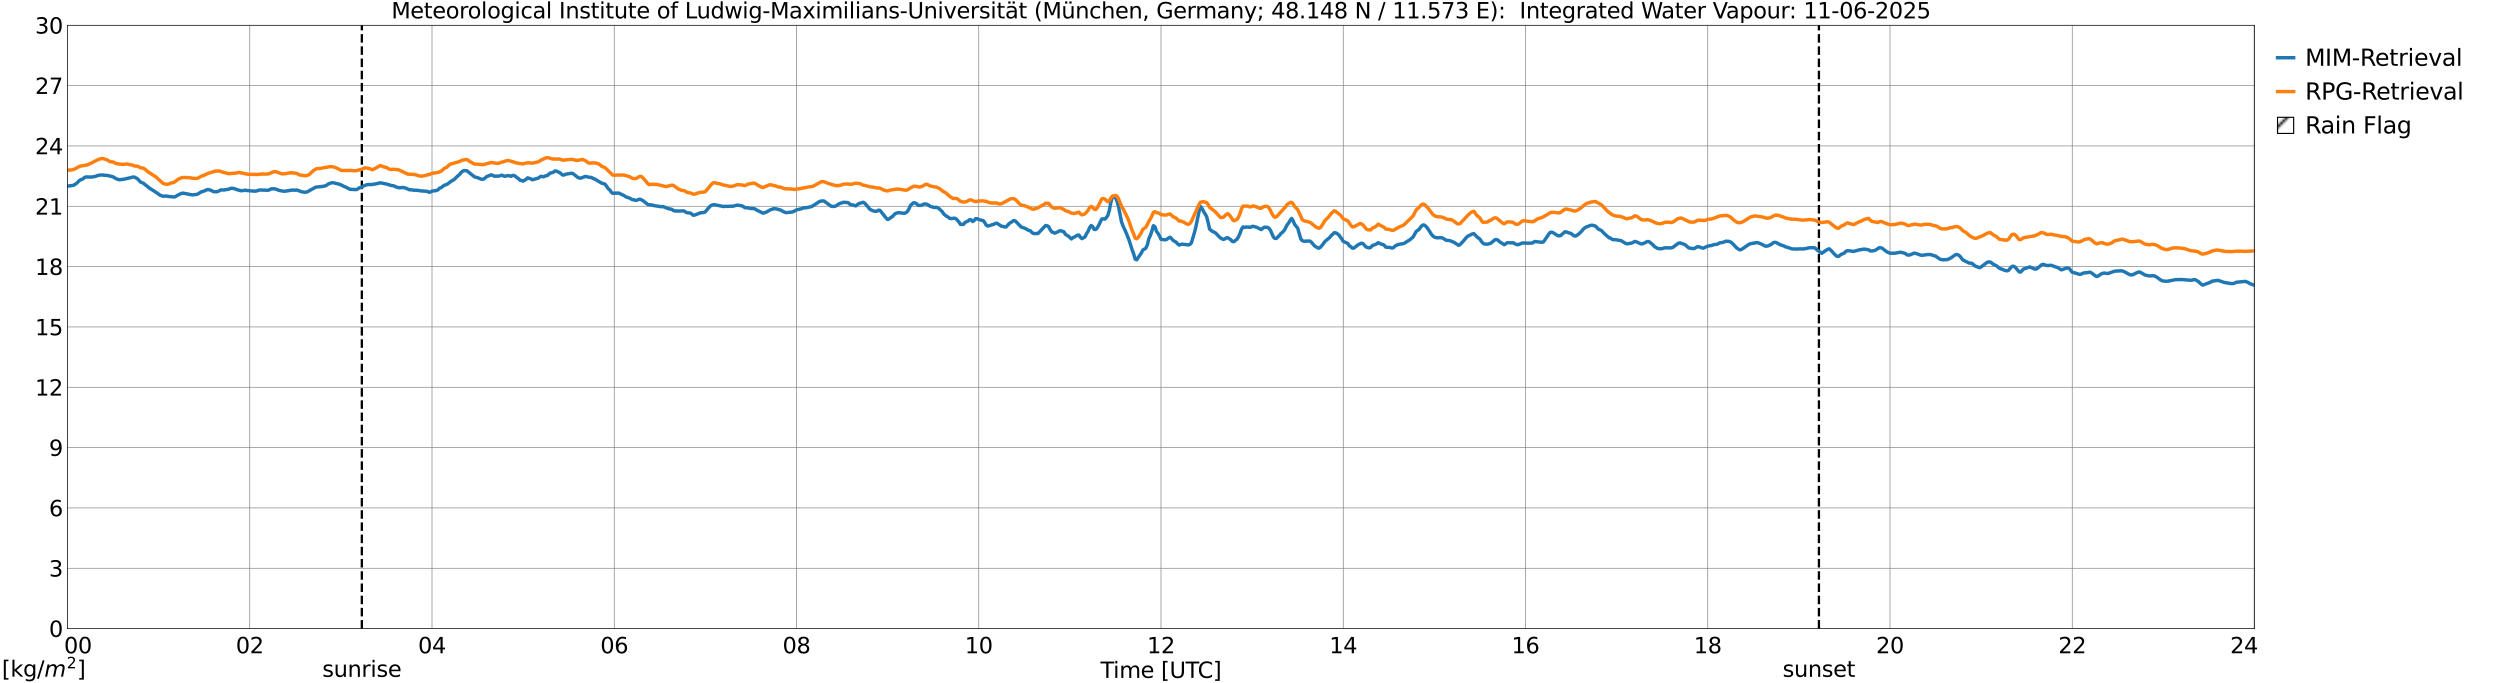 <?xml version="1.0" encoding="utf-8" standalone="no"?>
<!DOCTYPE svg PUBLIC "-//W3C//DTD SVG 1.1//EN"
  "http://www.w3.org/Graphics/SVG/1.1/DTD/svg11.dtd">
<svg xmlns:xlink="http://www.w3.org/1999/xlink" width="1085.4pt" height="296.64pt" viewBox="0 0 1085.4 296.64" xmlns="http://www.w3.org/2000/svg" version="1.1">
 <defs>
  <style type="text/css">*{stroke-linejoin: round; stroke-linecap: butt}</style>
 </defs>
 <g id="figure_1">
  <g id="patch_1">
   <path d="M 0 296.64 
L 1085.4 296.64 
L 1085.4 0 
L 0 0 
z
" style="fill: #ffffff"/>
  </g>
  <g id="axes_1">
   <g id="patch_2">
    <path d="M 29.306 272.909 
L 978.814 272.909 
L 978.814 10.976 
L 29.306 10.976 
z
" style="fill: #ffffff"/>
   </g>
   <g id="patch_3">
    <path d="M 978.814 272.909 
L 978.814 272.909 
L 978.814 10.976 
L 978.814 10.976 
z
" clip-path="url(#pa73402b793)" style="fill: #d3d3d3; stroke: #d3d3d3; stroke-linejoin: miter"/>
   </g>
   <g id="matplotlib.axis_1">
    <g id="xtick_1">
     <g id="line2d_1">
      <path d="M 29.306 272.909 
L 29.306 10.976 
" clip-path="url(#pa73402b793)" style="fill: none; stroke: #808080; stroke-width: 0.3; stroke-linecap: square"/>
     </g>
     <g id="line2d_2"/>
     <g id="text_1">
      <!--    00 -->
      <g transform="translate(18.733 283.627) scale(0.095 -0.095)">
       <defs>
        <path id="DejaVuSans-20" transform="scale(0.016)"/>
        <path id="DejaVuSans-30" d="M 2034 4250 
Q 1547 4250 1301 3770 
Q 1056 3291 1056 2328 
Q 1056 1369 1301 889 
Q 1547 409 2034 409 
Q 2525 409 2770 889 
Q 3016 1369 3016 2328 
Q 3016 3291 2770 3770 
Q 2525 4250 2034 4250 
z
M 2034 4750 
Q 2819 4750 3233 4129 
Q 3647 3509 3647 2328 
Q 3647 1150 3233 529 
Q 2819 -91 2034 -91 
Q 1250 -91 836 529 
Q 422 1150 422 2328 
Q 422 3509 836 4129 
Q 1250 4750 2034 4750 
z
" transform="scale(0.016)"/>
       </defs>
       <use xlink:href="#DejaVuSans-20"/>
       <use xlink:href="#DejaVuSans-20" transform="translate(31.787 0)"/>
       <use xlink:href="#DejaVuSans-20" transform="translate(63.574 0)"/>
       <use xlink:href="#DejaVuSans-30" transform="translate(95.361 0)"/>
       <use xlink:href="#DejaVuSans-30" transform="translate(158.984 0)"/>
      </g>
     </g>
    </g>
    <g id="xtick_2">
     <g id="line2d_3">
      <path d="M 108.431 272.909 
L 108.431 10.976 
" clip-path="url(#pa73402b793)" style="fill: none; stroke: #808080; stroke-width: 0.3; stroke-linecap: square"/>
     </g>
     <g id="line2d_4"/>
     <g id="text_2">
      <!-- 02 -->
      <g transform="translate(102.387 283.627) scale(0.095 -0.095)">
       <defs>
        <path id="DejaVuSans-32" d="M 1228 531 
L 3431 531 
L 3431 0 
L 469 0 
L 469 531 
Q 828 903 1448 1529 
Q 2069 2156 2228 2338 
Q 2531 2678 2651 2914 
Q 2772 3150 2772 3378 
Q 2772 3750 2511 3984 
Q 2250 4219 1831 4219 
Q 1534 4219 1204 4116 
Q 875 4013 500 3803 
L 500 4441 
Q 881 4594 1212 4672 
Q 1544 4750 1819 4750 
Q 2544 4750 2975 4387 
Q 3406 4025 3406 3419 
Q 3406 3131 3298 2873 
Q 3191 2616 2906 2266 
Q 2828 2175 2409 1742 
Q 1991 1309 1228 531 
z
" transform="scale(0.016)"/>
       </defs>
       <use xlink:href="#DejaVuSans-30"/>
       <use xlink:href="#DejaVuSans-32" transform="translate(63.623 0)"/>
      </g>
     </g>
    </g>
    <g id="xtick_3">
     <g id="line2d_5">
      <path d="M 187.557 272.909 
L 187.557 10.976 
" clip-path="url(#pa73402b793)" style="fill: none; stroke: #808080; stroke-width: 0.3; stroke-linecap: square"/>
     </g>
     <g id="line2d_6"/>
     <g id="text_3">
      <!-- 04 -->
      <g transform="translate(181.513 283.627) scale(0.095 -0.095)">
       <defs>
        <path id="DejaVuSans-34" d="M 2419 4116 
L 825 1625 
L 2419 1625 
L 2419 4116 
z
M 2253 4666 
L 3047 4666 
L 3047 1625 
L 3713 1625 
L 3713 1100 
L 3047 1100 
L 3047 0 
L 2419 0 
L 2419 1100 
L 313 1100 
L 313 1709 
L 2253 4666 
z
" transform="scale(0.016)"/>
       </defs>
       <use xlink:href="#DejaVuSans-30"/>
       <use xlink:href="#DejaVuSans-34" transform="translate(63.623 0)"/>
      </g>
     </g>
    </g>
    <g id="xtick_4">
     <g id="line2d_7">
      <path d="M 266.683 272.909 
L 266.683 10.976 
" clip-path="url(#pa73402b793)" style="fill: none; stroke: #808080; stroke-width: 0.3; stroke-linecap: square"/>
     </g>
     <g id="line2d_8"/>
     <g id="text_4">
      <!-- 06 -->
      <g transform="translate(260.638 283.627) scale(0.095 -0.095)">
       <defs>
        <path id="DejaVuSans-36" d="M 2113 2584 
Q 1688 2584 1439 2293 
Q 1191 2003 1191 1497 
Q 1191 994 1439 701 
Q 1688 409 2113 409 
Q 2538 409 2786 701 
Q 3034 994 3034 1497 
Q 3034 2003 2786 2293 
Q 2538 2584 2113 2584 
z
M 3366 4563 
L 3366 3988 
Q 3128 4100 2886 4159 
Q 2644 4219 2406 4219 
Q 1781 4219 1451 3797 
Q 1122 3375 1075 2522 
Q 1259 2794 1537 2939 
Q 1816 3084 2150 3084 
Q 2853 3084 3261 2657 
Q 3669 2231 3669 1497 
Q 3669 778 3244 343 
Q 2819 -91 2113 -91 
Q 1303 -91 875 529 
Q 447 1150 447 2328 
Q 447 3434 972 4092 
Q 1497 4750 2381 4750 
Q 2619 4750 2861 4703 
Q 3103 4656 3366 4563 
z
" transform="scale(0.016)"/>
       </defs>
       <use xlink:href="#DejaVuSans-30"/>
       <use xlink:href="#DejaVuSans-36" transform="translate(63.623 0)"/>
      </g>
     </g>
    </g>
    <g id="xtick_5">
     <g id="line2d_9">
      <path d="M 345.808 272.909 
L 345.808 10.976 
" clip-path="url(#pa73402b793)" style="fill: none; stroke: #808080; stroke-width: 0.3; stroke-linecap: square"/>
     </g>
     <g id="line2d_10"/>
     <g id="text_5">
      <!-- 08 -->
      <g transform="translate(339.764 283.627) scale(0.095 -0.095)">
       <defs>
        <path id="DejaVuSans-38" d="M 2034 2216 
Q 1584 2216 1326 1975 
Q 1069 1734 1069 1313 
Q 1069 891 1326 650 
Q 1584 409 2034 409 
Q 2484 409 2743 651 
Q 3003 894 3003 1313 
Q 3003 1734 2745 1975 
Q 2488 2216 2034 2216 
z
M 1403 2484 
Q 997 2584 770 2862 
Q 544 3141 544 3541 
Q 544 4100 942 4425 
Q 1341 4750 2034 4750 
Q 2731 4750 3128 4425 
Q 3525 4100 3525 3541 
Q 3525 3141 3298 2862 
Q 3072 2584 2669 2484 
Q 3125 2378 3379 2068 
Q 3634 1759 3634 1313 
Q 3634 634 3220 271 
Q 2806 -91 2034 -91 
Q 1263 -91 848 271 
Q 434 634 434 1313 
Q 434 1759 690 2068 
Q 947 2378 1403 2484 
z
M 1172 3481 
Q 1172 3119 1398 2916 
Q 1625 2713 2034 2713 
Q 2441 2713 2670 2916 
Q 2900 3119 2900 3481 
Q 2900 3844 2670 4047 
Q 2441 4250 2034 4250 
Q 1625 4250 1398 4047 
Q 1172 3844 1172 3481 
z
" transform="scale(0.016)"/>
       </defs>
       <use xlink:href="#DejaVuSans-30"/>
       <use xlink:href="#DejaVuSans-38" transform="translate(63.623 0)"/>
      </g>
     </g>
    </g>
    <g id="xtick_6">
     <g id="line2d_11">
      <path d="M 424.934 272.909 
L 424.934 10.976 
" clip-path="url(#pa73402b793)" style="fill: none; stroke: #808080; stroke-width: 0.3; stroke-linecap: square"/>
     </g>
     <g id="line2d_12"/>
     <g id="text_6">
      <!-- 10 -->
      <g transform="translate(418.89 283.627) scale(0.095 -0.095)">
       <defs>
        <path id="DejaVuSans-31" d="M 794 531 
L 1825 531 
L 1825 4091 
L 703 3866 
L 703 4441 
L 1819 4666 
L 2450 4666 
L 2450 531 
L 3481 531 
L 3481 0 
L 794 0 
L 794 531 
z
" transform="scale(0.016)"/>
       </defs>
       <use xlink:href="#DejaVuSans-31"/>
       <use xlink:href="#DejaVuSans-30" transform="translate(63.623 0)"/>
      </g>
     </g>
    </g>
    <g id="xtick_7">
     <g id="line2d_13">
      <path d="M 504.06 272.909 
L 504.06 10.976 
" clip-path="url(#pa73402b793)" style="fill: none; stroke: #808080; stroke-width: 0.3; stroke-linecap: square"/>
     </g>
     <g id="line2d_14"/>
     <g id="text_7">
      <!-- 12 -->
      <g transform="translate(498.015 283.627) scale(0.095 -0.095)">
       <use xlink:href="#DejaVuSans-31"/>
       <use xlink:href="#DejaVuSans-32" transform="translate(63.623 0)"/>
      </g>
     </g>
    </g>
    <g id="xtick_8">
     <g id="line2d_15">
      <path d="M 583.185 272.909 
L 583.185 10.976 
" clip-path="url(#pa73402b793)" style="fill: none; stroke: #808080; stroke-width: 0.3; stroke-linecap: square"/>
     </g>
     <g id="line2d_16"/>
     <g id="text_8">
      <!-- 14 -->
      <g transform="translate(577.141 283.627) scale(0.095 -0.095)">
       <use xlink:href="#DejaVuSans-31"/>
       <use xlink:href="#DejaVuSans-34" transform="translate(63.623 0)"/>
      </g>
     </g>
    </g>
    <g id="xtick_9">
     <g id="line2d_17">
      <path d="M 662.311 272.909 
L 662.311 10.976 
" clip-path="url(#pa73402b793)" style="fill: none; stroke: #808080; stroke-width: 0.3; stroke-linecap: square"/>
     </g>
     <g id="line2d_18"/>
     <g id="text_9">
      <!-- 16 -->
      <g transform="translate(656.267 283.627) scale(0.095 -0.095)">
       <use xlink:href="#DejaVuSans-31"/>
       <use xlink:href="#DejaVuSans-36" transform="translate(63.623 0)"/>
      </g>
     </g>
    </g>
    <g id="xtick_10">
     <g id="line2d_19">
      <path d="M 741.437 272.909 
L 741.437 10.976 
" clip-path="url(#pa73402b793)" style="fill: none; stroke: #808080; stroke-width: 0.3; stroke-linecap: square"/>
     </g>
     <g id="line2d_20"/>
     <g id="text_10">
      <!-- 18 -->
      <g transform="translate(735.392 283.627) scale(0.095 -0.095)">
       <use xlink:href="#DejaVuSans-31"/>
       <use xlink:href="#DejaVuSans-38" transform="translate(63.623 0)"/>
      </g>
     </g>
    </g>
    <g id="xtick_11">
     <g id="line2d_21">
      <path d="M 820.562 272.909 
L 820.562 10.976 
" clip-path="url(#pa73402b793)" style="fill: none; stroke: #808080; stroke-width: 0.3; stroke-linecap: square"/>
     </g>
     <g id="line2d_22"/>
     <g id="text_11">
      <!-- 20 -->
      <g transform="translate(814.518 283.627) scale(0.095 -0.095)">
       <use xlink:href="#DejaVuSans-32"/>
       <use xlink:href="#DejaVuSans-30" transform="translate(63.623 0)"/>
      </g>
     </g>
    </g>
    <g id="xtick_12">
     <g id="line2d_23">
      <path d="M 899.688 272.909 
L 899.688 10.976 
" clip-path="url(#pa73402b793)" style="fill: none; stroke: #808080; stroke-width: 0.3; stroke-linecap: square"/>
     </g>
     <g id="line2d_24"/>
     <g id="text_12">
      <!-- 22 -->
      <g transform="translate(893.644 283.627) scale(0.095 -0.095)">
       <use xlink:href="#DejaVuSans-32"/>
       <use xlink:href="#DejaVuSans-32" transform="translate(63.623 0)"/>
      </g>
     </g>
    </g>
    <g id="xtick_13">
     <g id="line2d_25">
      <path d="M 978.814 272.909 
L 978.814 10.976 
" clip-path="url(#pa73402b793)" style="fill: none; stroke: #808080; stroke-width: 0.3; stroke-linecap: square"/>
     </g>
     <g id="line2d_26"/>
     <g id="text_13">
      <!-- 24    -->
      <g transform="translate(968.241 283.627) scale(0.095 -0.095)">
       <use xlink:href="#DejaVuSans-32"/>
       <use xlink:href="#DejaVuSans-34" transform="translate(63.623 0)"/>
       <use xlink:href="#DejaVuSans-20" transform="translate(127.246 0)"/>
       <use xlink:href="#DejaVuSans-20" transform="translate(159.033 0)"/>
       <use xlink:href="#DejaVuSans-20" transform="translate(190.82 0)"/>
      </g>
     </g>
    </g>
    <g id="text_14">
     <!-- Time [UTC] -->
     <g transform="translate(477.806 294.322) scale(0.095 -0.095)">
      <defs>
       <path id="DejaVuSans-54" d="M -19 4666 
L 3928 4666 
L 3928 4134 
L 2272 4134 
L 2272 0 
L 1638 0 
L 1638 4134 
L -19 4134 
L -19 4666 
z
" transform="scale(0.016)"/>
       <path id="DejaVuSans-69" d="M 603 3500 
L 1178 3500 
L 1178 0 
L 603 0 
L 603 3500 
z
M 603 4863 
L 1178 4863 
L 1178 4134 
L 603 4134 
L 603 4863 
z
" transform="scale(0.016)"/>
       <path id="DejaVuSans-6d" d="M 3328 2828 
Q 3544 3216 3844 3400 
Q 4144 3584 4550 3584 
Q 5097 3584 5394 3201 
Q 5691 2819 5691 2113 
L 5691 0 
L 5113 0 
L 5113 2094 
Q 5113 2597 4934 2840 
Q 4756 3084 4391 3084 
Q 3944 3084 3684 2787 
Q 3425 2491 3425 1978 
L 3425 0 
L 2847 0 
L 2847 2094 
Q 2847 2600 2669 2842 
Q 2491 3084 2119 3084 
Q 1678 3084 1418 2786 
Q 1159 2488 1159 1978 
L 1159 0 
L 581 0 
L 581 3500 
L 1159 3500 
L 1159 2956 
Q 1356 3278 1631 3431 
Q 1906 3584 2284 3584 
Q 2666 3584 2933 3390 
Q 3200 3197 3328 2828 
z
" transform="scale(0.016)"/>
       <path id="DejaVuSans-65" d="M 3597 1894 
L 3597 1613 
L 953 1613 
Q 991 1019 1311 708 
Q 1631 397 2203 397 
Q 2534 397 2845 478 
Q 3156 559 3463 722 
L 3463 178 
Q 3153 47 2828 -22 
Q 2503 -91 2169 -91 
Q 1331 -91 842 396 
Q 353 884 353 1716 
Q 353 2575 817 3079 
Q 1281 3584 2069 3584 
Q 2775 3584 3186 3129 
Q 3597 2675 3597 1894 
z
M 3022 2063 
Q 3016 2534 2758 2815 
Q 2500 3097 2075 3097 
Q 1594 3097 1305 2825 
Q 1016 2553 972 2059 
L 3022 2063 
z
" transform="scale(0.016)"/>
       <path id="DejaVuSans-5b" d="M 550 4863 
L 1875 4863 
L 1875 4416 
L 1125 4416 
L 1125 -397 
L 1875 -397 
L 1875 -844 
L 550 -844 
L 550 4863 
z
" transform="scale(0.016)"/>
       <path id="DejaVuSans-55" d="M 556 4666 
L 1191 4666 
L 1191 1831 
Q 1191 1081 1462 751 
Q 1734 422 2344 422 
Q 2950 422 3222 751 
Q 3494 1081 3494 1831 
L 3494 4666 
L 4128 4666 
L 4128 1753 
Q 4128 841 3676 375 
Q 3225 -91 2344 -91 
Q 1459 -91 1007 375 
Q 556 841 556 1753 
L 556 4666 
z
" transform="scale(0.016)"/>
       <path id="DejaVuSans-43" d="M 4122 4306 
L 4122 3641 
Q 3803 3938 3442 4084 
Q 3081 4231 2675 4231 
Q 1875 4231 1450 3742 
Q 1025 3253 1025 2328 
Q 1025 1406 1450 917 
Q 1875 428 2675 428 
Q 3081 428 3442 575 
Q 3803 722 4122 1019 
L 4122 359 
Q 3791 134 3420 21 
Q 3050 -91 2638 -91 
Q 1578 -91 968 557 
Q 359 1206 359 2328 
Q 359 3453 968 4101 
Q 1578 4750 2638 4750 
Q 3056 4750 3426 4639 
Q 3797 4528 4122 4306 
z
" transform="scale(0.016)"/>
       <path id="DejaVuSans-5d" d="M 1947 4863 
L 1947 -844 
L 622 -844 
L 622 -397 
L 1369 -397 
L 1369 4416 
L 622 4416 
L 622 4863 
L 1947 4863 
z
" transform="scale(0.016)"/>
      </defs>
      <use xlink:href="#DejaVuSans-54"/>
      <use xlink:href="#DejaVuSans-69" transform="translate(57.959 0)"/>
      <use xlink:href="#DejaVuSans-6d" transform="translate(85.742 0)"/>
      <use xlink:href="#DejaVuSans-65" transform="translate(183.154 0)"/>
      <use xlink:href="#DejaVuSans-20" transform="translate(244.678 0)"/>
      <use xlink:href="#DejaVuSans-5b" transform="translate(276.465 0)"/>
      <use xlink:href="#DejaVuSans-55" transform="translate(315.479 0)"/>
      <use xlink:href="#DejaVuSans-54" transform="translate(388.672 0)"/>
      <use xlink:href="#DejaVuSans-43" transform="translate(443.881 0)"/>
      <use xlink:href="#DejaVuSans-5d" transform="translate(513.705 0)"/>
     </g>
    </g>
   </g>
   <g id="matplotlib.axis_2">
    <g id="ytick_1">
     <g id="line2d_27">
      <path d="M 29.306 272.909 
L 978.814 272.909 
" clip-path="url(#pa73402b793)" style="fill: none; stroke: #808080; stroke-width: 0.3; stroke-linecap: square"/>
     </g>
     <g id="line2d_28"/>
     <g id="text_15">
      <!-- 0 -->
      <g transform="translate(21.261 276.518) scale(0.095 -0.095)">
       <use xlink:href="#DejaVuSans-30"/>
      </g>
     </g>
    </g>
    <g id="ytick_2">
     <g id="line2d_29">
      <path d="M 29.306 246.715 
L 978.814 246.715 
" clip-path="url(#pa73402b793)" style="fill: none; stroke: #808080; stroke-width: 0.3; stroke-linecap: square"/>
     </g>
     <g id="line2d_30"/>
     <g id="text_16">
      <!-- 3 -->
      <g transform="translate(21.261 250.325) scale(0.095 -0.095)">
       <defs>
        <path id="DejaVuSans-33" d="M 2597 2516 
Q 3050 2419 3304 2112 
Q 3559 1806 3559 1356 
Q 3559 666 3084 287 
Q 2609 -91 1734 -91 
Q 1441 -91 1130 -33 
Q 819 25 488 141 
L 488 750 
Q 750 597 1062 519 
Q 1375 441 1716 441 
Q 2309 441 2620 675 
Q 2931 909 2931 1356 
Q 2931 1769 2642 2001 
Q 2353 2234 1838 2234 
L 1294 2234 
L 1294 2753 
L 1863 2753 
Q 2328 2753 2575 2939 
Q 2822 3125 2822 3475 
Q 2822 3834 2567 4026 
Q 2313 4219 1838 4219 
Q 1578 4219 1281 4162 
Q 984 4106 628 3988 
L 628 4550 
Q 988 4650 1302 4700 
Q 1616 4750 1894 4750 
Q 2613 4750 3031 4423 
Q 3450 4097 3450 3541 
Q 3450 3153 3228 2886 
Q 3006 2619 2597 2516 
z
" transform="scale(0.016)"/>
       </defs>
       <use xlink:href="#DejaVuSans-33"/>
      </g>
     </g>
    </g>
    <g id="ytick_3">
     <g id="line2d_31">
      <path d="M 29.306 220.522 
L 978.814 220.522 
" clip-path="url(#pa73402b793)" style="fill: none; stroke: #808080; stroke-width: 0.3; stroke-linecap: square"/>
     </g>
     <g id="line2d_32"/>
     <g id="text_17">
      <!-- 6 -->
      <g transform="translate(21.261 224.131) scale(0.095 -0.095)">
       <use xlink:href="#DejaVuSans-36"/>
      </g>
     </g>
    </g>
    <g id="ytick_4">
     <g id="line2d_33">
      <path d="M 29.306 194.329 
L 978.814 194.329 
" clip-path="url(#pa73402b793)" style="fill: none; stroke: #808080; stroke-width: 0.3; stroke-linecap: square"/>
     </g>
     <g id="line2d_34"/>
     <g id="text_18">
      <!-- 9 -->
      <g transform="translate(21.261 197.938) scale(0.095 -0.095)">
       <defs>
        <path id="DejaVuSans-39" d="M 703 97 
L 703 672 
Q 941 559 1184 500 
Q 1428 441 1663 441 
Q 2288 441 2617 861 
Q 2947 1281 2994 2138 
Q 2813 1869 2534 1725 
Q 2256 1581 1919 1581 
Q 1219 1581 811 2004 
Q 403 2428 403 3163 
Q 403 3881 828 4315 
Q 1253 4750 1959 4750 
Q 2769 4750 3195 4129 
Q 3622 3509 3622 2328 
Q 3622 1225 3098 567 
Q 2575 -91 1691 -91 
Q 1453 -91 1209 -44 
Q 966 3 703 97 
z
M 1959 2075 
Q 2384 2075 2632 2365 
Q 2881 2656 2881 3163 
Q 2881 3666 2632 3958 
Q 2384 4250 1959 4250 
Q 1534 4250 1286 3958 
Q 1038 3666 1038 3163 
Q 1038 2656 1286 2365 
Q 1534 2075 1959 2075 
z
" transform="scale(0.016)"/>
       </defs>
       <use xlink:href="#DejaVuSans-39"/>
      </g>
     </g>
    </g>
    <g id="ytick_5">
     <g id="line2d_35">
      <path d="M 29.306 168.136 
L 978.814 168.136 
" clip-path="url(#pa73402b793)" style="fill: none; stroke: #808080; stroke-width: 0.3; stroke-linecap: square"/>
     </g>
     <g id="line2d_36"/>
     <g id="text_19">
      <!-- 12 -->
      <g transform="translate(15.217 171.745) scale(0.095 -0.095)">
       <use xlink:href="#DejaVuSans-31"/>
       <use xlink:href="#DejaVuSans-32" transform="translate(63.623 0)"/>
      </g>
     </g>
    </g>
    <g id="ytick_6">
     <g id="line2d_37">
      <path d="M 29.306 141.942 
L 978.814 141.942 
" clip-path="url(#pa73402b793)" style="fill: none; stroke: #808080; stroke-width: 0.3; stroke-linecap: square"/>
     </g>
     <g id="line2d_38"/>
     <g id="text_20">
      <!-- 15 -->
      <g transform="translate(15.217 145.551) scale(0.095 -0.095)">
       <defs>
        <path id="DejaVuSans-35" d="M 691 4666 
L 3169 4666 
L 3169 4134 
L 1269 4134 
L 1269 2991 
Q 1406 3038 1543 3061 
Q 1681 3084 1819 3084 
Q 2600 3084 3056 2656 
Q 3513 2228 3513 1497 
Q 3513 744 3044 326 
Q 2575 -91 1722 -91 
Q 1428 -91 1123 -41 
Q 819 9 494 109 
L 494 744 
Q 775 591 1075 516 
Q 1375 441 1709 441 
Q 2250 441 2565 725 
Q 2881 1009 2881 1497 
Q 2881 1984 2565 2268 
Q 2250 2553 1709 2553 
Q 1456 2553 1204 2497 
Q 953 2441 691 2322 
L 691 4666 
z
" transform="scale(0.016)"/>
       </defs>
       <use xlink:href="#DejaVuSans-31"/>
       <use xlink:href="#DejaVuSans-35" transform="translate(63.623 0)"/>
      </g>
     </g>
    </g>
    <g id="ytick_7">
     <g id="line2d_39">
      <path d="M 29.306 115.749 
L 978.814 115.749 
" clip-path="url(#pa73402b793)" style="fill: none; stroke: #808080; stroke-width: 0.3; stroke-linecap: square"/>
     </g>
     <g id="line2d_40"/>
     <g id="text_21">
      <!-- 18 -->
      <g transform="translate(15.217 119.358) scale(0.095 -0.095)">
       <use xlink:href="#DejaVuSans-31"/>
       <use xlink:href="#DejaVuSans-38" transform="translate(63.623 0)"/>
      </g>
     </g>
    </g>
    <g id="ytick_8">
     <g id="line2d_41">
      <path d="M 29.306 89.556 
L 978.814 89.556 
" clip-path="url(#pa73402b793)" style="fill: none; stroke: #808080; stroke-width: 0.3; stroke-linecap: square"/>
     </g>
     <g id="line2d_42"/>
     <g id="text_22">
      <!-- 21 -->
      <g transform="translate(15.217 93.165) scale(0.095 -0.095)">
       <use xlink:href="#DejaVuSans-32"/>
       <use xlink:href="#DejaVuSans-31" transform="translate(63.623 0)"/>
      </g>
     </g>
    </g>
    <g id="ytick_9">
     <g id="line2d_43">
      <path d="M 29.306 63.362 
L 978.814 63.362 
" clip-path="url(#pa73402b793)" style="fill: none; stroke: #808080; stroke-width: 0.3; stroke-linecap: square"/>
     </g>
     <g id="line2d_44"/>
     <g id="text_23">
      <!-- 24 -->
      <g transform="translate(15.217 66.972) scale(0.095 -0.095)">
       <use xlink:href="#DejaVuSans-32"/>
       <use xlink:href="#DejaVuSans-34" transform="translate(63.623 0)"/>
      </g>
     </g>
    </g>
    <g id="ytick_10">
     <g id="line2d_45">
      <path d="M 29.306 37.169 
L 978.814 37.169 
" clip-path="url(#pa73402b793)" style="fill: none; stroke: #808080; stroke-width: 0.3; stroke-linecap: square"/>
     </g>
     <g id="line2d_46"/>
     <g id="text_24">
      <!-- 27 -->
      <g transform="translate(15.217 40.778) scale(0.095 -0.095)">
       <defs>
        <path id="DejaVuSans-37" d="M 525 4666 
L 3525 4666 
L 3525 4397 
L 1831 0 
L 1172 0 
L 2766 4134 
L 525 4134 
L 525 4666 
z
" transform="scale(0.016)"/>
       </defs>
       <use xlink:href="#DejaVuSans-32"/>
       <use xlink:href="#DejaVuSans-37" transform="translate(63.623 0)"/>
      </g>
     </g>
    </g>
    <g id="ytick_11">
     <g id="line2d_47">
      <path d="M 29.306 10.976 
L 978.814 10.976 
" clip-path="url(#pa73402b793)" style="fill: none; stroke: #808080; stroke-width: 0.3; stroke-linecap: square"/>
     </g>
     <g id="line2d_48"/>
     <g id="text_25">
      <!-- 30 -->
      <g transform="translate(15.217 14.585) scale(0.095 -0.095)">
       <use xlink:href="#DejaVuSans-33"/>
       <use xlink:href="#DejaVuSans-30" transform="translate(63.623 0)"/>
      </g>
     </g>
    </g>
   </g>
   <g id="line2d_49">
    <path d="M 157.094 272.909 
L 157.094 10.976 
" clip-path="url(#pa73402b793)" style="fill: none; stroke-dasharray: 3.7,1.6; stroke-dashoffset: 0; stroke: #000000"/>
   </g>
   <g id="line2d_50">
    <path d="M 789.703 272.909 
L 789.703 10.976 
" clip-path="url(#pa73402b793)" style="fill: none; stroke-dasharray: 3.7,1.6; stroke-dashoffset: 0; stroke: #000000"/>
   </g>
   <g id="line2d_51">
    <path d="M 29.306 80.825 
L 31.943 80.451 
L 33.262 79.597 
L 34.581 78.27 
L 35.9 77.696 
L 36.559 77.18 
L 37.218 76.825 
L 39.856 76.868 
L 41.175 76.614 
L 41.834 76.471 
L 42.493 76.147 
L 43.812 75.985 
L 45.131 76.017 
L 45.79 76.161 
L 46.45 76.131 
L 49.087 76.762 
L 50.406 77.6 
L 51.725 78.043 
L 53.703 77.829 
L 56.34 77.218 
L 57.659 76.878 
L 58.319 76.86 
L 59.637 77.578 
L 60.956 78.983 
L 62.275 79.579 
L 64.912 81.685 
L 68.209 83.805 
L 69.528 84.768 
L 70.847 85.208 
L 72.166 85.101 
L 73.484 85.348 
L 74.144 85.357 
L 75.462 85.525 
L 76.122 85.408 
L 76.781 84.943 
L 78.759 83.967 
L 79.419 83.846 
L 81.397 84.209 
L 83.375 84.602 
L 85.353 84.42 
L 86.013 84.169 
L 87.331 83.322 
L 88.65 82.93 
L 89.969 82.319 
L 90.628 82.294 
L 91.947 82.81 
L 92.606 83.183 
L 93.925 83.273 
L 94.584 83.134 
L 95.903 82.454 
L 97.222 82.497 
L 98.541 82.247 
L 99.2 82.196 
L 99.86 81.871 
L 100.519 81.707 
L 101.838 81.902 
L 102.497 82.231 
L 104.475 82.784 
L 105.135 82.799 
L 106.453 82.561 
L 107.113 82.722 
L 107.772 82.72 
L 108.431 82.851 
L 111.069 82.995 
L 112.388 82.567 
L 113.047 82.496 
L 116.344 82.613 
L 117.003 82.386 
L 117.663 82.004 
L 118.982 81.96 
L 120.3 82.262 
L 120.96 82.613 
L 122.938 82.997 
L 123.597 83.045 
L 126.894 82.521 
L 128.213 82.576 
L 128.872 82.486 
L 130.85 83.218 
L 132.169 83.462 
L 132.829 83.424 
L 133.488 83.243 
L 136.785 81.386 
L 137.444 81.203 
L 140.082 80.938 
L 141.4 80.652 
L 142.719 79.77 
L 144.038 79.347 
L 144.697 79.346 
L 147.335 79.984 
L 148.654 80.555 
L 149.313 80.937 
L 149.972 81.168 
L 151.951 82.189 
L 154.588 82.329 
L 155.247 82.094 
L 155.907 81.602 
L 157.226 81.168 
L 157.885 80.702 
L 159.204 80.227 
L 160.523 80.069 
L 161.182 80.154 
L 163.16 79.827 
L 165.138 79.361 
L 166.457 79.635 
L 167.776 79.886 
L 169.754 80.513 
L 171.073 80.71 
L 171.732 81.085 
L 173.051 81.507 
L 174.37 81.455 
L 175.029 81.393 
L 176.348 81.74 
L 177.666 82.381 
L 178.326 82.376 
L 179.645 82.578 
L 181.623 82.646 
L 182.282 82.841 
L 184.92 83.02 
L 185.579 83.109 
L 186.238 83.485 
L 186.898 83.362 
L 187.557 82.975 
L 189.535 82.714 
L 190.195 82.362 
L 190.854 81.683 
L 191.513 81.469 
L 192.832 80.482 
L 194.151 79.986 
L 196.129 78.503 
L 196.788 78.226 
L 197.448 77.687 
L 198.767 76.345 
L 199.426 75.857 
L 200.085 75.005 
L 200.745 74.415 
L 201.404 74.047 
L 202.723 74.154 
L 206.02 76.795 
L 207.339 77.135 
L 208.657 77.71 
L 209.317 77.867 
L 209.976 77.722 
L 210.635 77.275 
L 211.295 76.671 
L 213.273 75.909 
L 213.932 76.127 
L 214.592 76.497 
L 216.57 76.457 
L 217.889 76.045 
L 218.548 76.357 
L 219.207 76.537 
L 220.526 76.214 
L 221.186 76.328 
L 221.845 76.565 
L 222.504 76.182 
L 223.164 76.198 
L 223.823 76.58 
L 224.482 77.153 
L 225.142 77.562 
L 225.801 78.294 
L 226.461 78.364 
L 227.12 78.639 
L 228.439 77.829 
L 229.098 77.201 
L 229.757 77.468 
L 230.417 77.593 
L 231.076 78.06 
L 233.714 77.329 
L 234.373 76.835 
L 235.033 76.522 
L 235.692 76.756 
L 236.351 76.636 
L 237.011 76.274 
L 237.67 76.201 
L 238.329 75.556 
L 238.989 75.101 
L 239.648 74.988 
L 240.308 74.738 
L 240.967 74.212 
L 241.626 74.325 
L 242.945 74.896 
L 244.264 75.981 
L 244.923 75.979 
L 245.583 75.637 
L 248.22 75.197 
L 248.88 75.482 
L 250.858 77.01 
L 251.517 77.299 
L 252.176 77.332 
L 253.495 76.834 
L 254.155 76.592 
L 256.133 77.04 
L 256.792 77.01 
L 257.451 77.496 
L 258.111 77.68 
L 261.408 79.622 
L 262.067 79.705 
L 262.726 80.017 
L 263.386 80.88 
L 264.045 81.928 
L 264.705 82.395 
L 265.364 83.409 
L 266.023 83.953 
L 266.683 83.863 
L 268.661 83.81 
L 269.98 84.488 
L 270.639 84.742 
L 271.958 85.572 
L 273.277 85.972 
L 274.595 86.704 
L 275.255 86.744 
L 275.914 87.019 
L 276.573 86.908 
L 277.233 86.586 
L 277.892 86.457 
L 279.211 87.152 
L 281.189 88.746 
L 281.849 88.909 
L 283.167 88.995 
L 283.827 89.243 
L 287.124 89.757 
L 287.783 89.648 
L 289.102 90.173 
L 290.42 90.69 
L 291.08 90.726 
L 291.739 90.941 
L 292.399 91.423 
L 293.058 91.583 
L 295.036 91.634 
L 296.355 91.548 
L 297.014 91.588 
L 297.674 92.083 
L 298.333 92.385 
L 299.652 92.492 
L 300.311 92.875 
L 300.971 93.47 
L 301.63 93.365 
L 304.267 92.338 
L 305.586 92.262 
L 306.246 91.934 
L 308.224 89.591 
L 308.883 89.149 
L 309.543 88.916 
L 310.202 88.861 
L 314.158 89.672 
L 314.818 89.568 
L 316.136 89.609 
L 316.796 89.537 
L 318.114 89.545 
L 320.093 89.046 
L 322.071 89.361 
L 322.73 89.67 
L 323.39 90.164 
L 324.708 90.244 
L 326.027 90.519 
L 327.346 90.554 
L 328.005 90.849 
L 328.665 91.279 
L 331.302 92.547 
L 332.621 92.142 
L 334.599 91.006 
L 335.258 90.903 
L 335.918 90.559 
L 337.236 90.727 
L 339.215 91.307 
L 339.874 91.805 
L 341.193 92.314 
L 343.171 92.135 
L 343.83 92.06 
L 344.49 91.85 
L 345.808 91.134 
L 347.787 90.659 
L 349.105 90.191 
L 349.765 90.242 
L 352.402 89.679 
L 353.721 88.835 
L 355.04 88.003 
L 355.699 87.522 
L 356.359 87.299 
L 357.677 87.225 
L 360.974 89.609 
L 362.293 89.603 
L 362.952 89.401 
L 364.271 88.48 
L 366.249 87.811 
L 368.227 87.977 
L 368.887 88.587 
L 369.546 88.949 
L 370.206 88.947 
L 371.524 89.399 
L 372.843 88.392 
L 374.821 87.826 
L 375.481 88.274 
L 376.799 89.738 
L 377.459 90.692 
L 378.777 91.449 
L 380.096 91.768 
L 380.756 91.666 
L 381.415 91.255 
L 382.074 91.349 
L 384.712 94.666 
L 385.371 95.284 
L 386.031 95.039 
L 386.69 94.467 
L 387.349 94.102 
L 388.668 92.729 
L 389.987 92.316 
L 392.624 92.608 
L 393.284 92.354 
L 393.943 91.836 
L 394.603 90.767 
L 395.262 89.242 
L 396.581 88.035 
L 397.24 88.092 
L 397.899 88.407 
L 398.559 89.148 
L 399.878 89.184 
L 401.196 88.556 
L 401.856 88.549 
L 402.515 88.727 
L 403.175 89.084 
L 403.834 89.587 
L 405.812 90.123 
L 406.471 89.988 
L 407.131 90.246 
L 407.79 90.649 
L 409.109 91.942 
L 409.768 92.935 
L 411.087 93.973 
L 411.746 94.331 
L 412.406 94.826 
L 413.065 94.897 
L 414.384 94.719 
L 415.043 94.972 
L 416.362 96.406 
L 417.022 97.443 
L 418.34 97.399 
L 419 96.538 
L 420.318 95.962 
L 420.978 95.357 
L 421.637 95.451 
L 422.297 96.179 
L 422.956 95.725 
L 423.615 94.931 
L 424.275 94.974 
L 424.934 95.309 
L 426.912 95.811 
L 427.572 96.688 
L 428.231 97.796 
L 428.89 98.159 
L 431.528 97.345 
L 432.187 96.998 
L 432.847 96.908 
L 434.825 98.233 
L 435.484 98.291 
L 436.144 98.532 
L 436.803 98.516 
L 438.122 97.083 
L 440.1 95.768 
L 440.759 95.872 
L 443.397 98.593 
L 444.716 98.989 
L 446.694 100.057 
L 447.353 100.202 
L 448.012 100.937 
L 448.672 101.344 
L 449.331 101.455 
L 449.991 101.34 
L 450.65 101.394 
L 453.947 97.916 
L 454.606 98.021 
L 455.266 98.396 
L 455.925 99.642 
L 456.584 100.626 
L 457.903 101.224 
L 459.222 100.687 
L 459.881 100.272 
L 460.541 100.154 
L 461.2 100.433 
L 461.859 100.582 
L 462.519 101.689 
L 463.838 102.526 
L 465.156 103.732 
L 465.816 103.174 
L 466.475 102.939 
L 467.794 102.079 
L 468.453 102.06 
L 469.113 103.084 
L 469.772 103.605 
L 471.091 102.802 
L 471.75 101.41 
L 472.409 100.389 
L 473.069 98.828 
L 473.728 97.917 
L 474.388 98.388 
L 475.047 99.614 
L 475.706 99.619 
L 476.366 98.95 
L 477.025 97.809 
L 478.344 95.077 
L 479.003 95.017 
L 479.663 95.132 
L 480.322 94.455 
L 480.981 93.52 
L 481.641 91.3 
L 482.3 87.824 
L 482.96 85.467 
L 484.278 85.733 
L 484.938 87.241 
L 485.597 89.621 
L 486.916 96.336 
L 487.575 98.066 
L 488.894 100.964 
L 490.213 104.319 
L 491.532 108.464 
L 492.191 110.206 
L 492.85 112.495 
L 493.51 112.784 
L 495.488 109.896 
L 496.147 108.568 
L 497.466 107.786 
L 498.125 106.343 
L 498.785 103.624 
L 499.444 102.211 
L 500.103 100.278 
L 500.763 97.996 
L 501.422 98.413 
L 502.082 100.402 
L 502.741 101.301 
L 503.4 102.44 
L 504.06 103.898 
L 506.038 104.145 
L 506.697 103.811 
L 507.357 103.32 
L 508.016 103.002 
L 508.675 103.615 
L 509.335 104.405 
L 510.654 105.182 
L 511.313 105.904 
L 511.972 106.401 
L 512.632 106.125 
L 513.291 106.009 
L 514.61 106.161 
L 515.929 106.323 
L 516.588 106.124 
L 517.247 105.442 
L 518.566 101.047 
L 519.226 98.415 
L 520.544 91.917 
L 521.204 89.658 
L 521.863 90.499 
L 522.522 91.742 
L 523.841 93.974 
L 524.501 96.476 
L 525.16 99.479 
L 526.479 100.544 
L 527.138 100.779 
L 527.797 101.195 
L 529.776 103.249 
L 531.094 103.949 
L 531.754 103.76 
L 532.413 103.259 
L 533.073 103.241 
L 534.391 104.101 
L 535.051 104.853 
L 535.71 104.9 
L 537.029 103.848 
L 537.688 102.839 
L 538.348 101.381 
L 539.007 99.512 
L 539.666 98.507 
L 540.326 98.763 
L 540.985 98.54 
L 542.963 98.7 
L 543.623 98.288 
L 544.282 98.294 
L 545.601 98.692 
L 547.579 99.664 
L 548.238 99.084 
L 548.898 98.674 
L 550.216 98.685 
L 550.876 99.063 
L 551.535 99.907 
L 552.854 102.892 
L 553.513 103.517 
L 554.173 103.504 
L 555.491 102.188 
L 556.151 101.36 
L 556.81 100.837 
L 557.47 100.142 
L 558.129 99.016 
L 558.788 97.648 
L 559.448 96.851 
L 560.107 95.716 
L 560.766 94.841 
L 561.426 95.857 
L 562.085 97.445 
L 563.404 99.054 
L 564.723 103.692 
L 565.382 104.478 
L 566.042 104.727 
L 568.679 104.64 
L 569.338 105.134 
L 570.657 106.696 
L 571.976 107.547 
L 572.635 107.765 
L 573.295 107.308 
L 573.954 106.572 
L 575.273 104.796 
L 577.251 103.158 
L 577.91 102.327 
L 578.57 101.76 
L 579.229 101.039 
L 579.889 101.092 
L 580.548 101.434 
L 581.207 101.93 
L 582.526 103.721 
L 583.185 104.792 
L 585.164 105.696 
L 585.823 106.717 
L 586.482 107.136 
L 587.142 107.751 
L 587.801 107.692 
L 589.779 106.173 
L 591.098 105.586 
L 591.757 105.779 
L 593.076 107.214 
L 593.736 107.478 
L 594.395 107.615 
L 595.054 107.453 
L 595.714 106.698 
L 597.692 105.902 
L 598.351 105.354 
L 599.67 105.997 
L 600.329 106.114 
L 600.989 106.5 
L 601.648 107.307 
L 603.626 107.447 
L 604.286 107.71 
L 604.945 107.554 
L 605.604 106.874 
L 606.923 106.173 
L 608.242 105.937 
L 609.561 105.703 
L 612.198 104.022 
L 613.517 102.892 
L 614.836 100.483 
L 616.154 99.522 
L 616.814 98.561 
L 617.473 97.847 
L 618.133 97.637 
L 618.792 98.031 
L 619.451 98.647 
L 620.77 100.6 
L 621.429 101.707 
L 622.089 102.445 
L 622.748 102.908 
L 623.408 103.151 
L 624.067 103.253 
L 625.386 103.179 
L 626.045 103.254 
L 626.705 103.534 
L 627.364 104.032 
L 628.023 104.342 
L 629.342 104.437 
L 630.661 104.939 
L 631.32 105.224 
L 633.298 106.518 
L 633.958 106.138 
L 635.276 104.719 
L 636.595 103.159 
L 637.255 102.55 
L 639.233 101.561 
L 639.892 101.441 
L 641.211 102.826 
L 642.53 103.833 
L 643.189 104.841 
L 643.848 105.586 
L 644.508 105.94 
L 645.827 106.011 
L 647.145 105.659 
L 649.123 104.054 
L 649.783 103.996 
L 650.442 104.348 
L 651.102 104.988 
L 653.08 106.254 
L 654.399 105.388 
L 657.036 105.418 
L 657.695 105.858 
L 658.355 106.135 
L 659.014 106.226 
L 659.674 106.019 
L 660.992 105.472 
L 662.311 105.578 
L 664.949 105.538 
L 665.608 105.364 
L 666.267 104.844 
L 669.564 105.208 
L 670.224 104.879 
L 672.861 100.999 
L 673.521 100.8 
L 674.18 100.947 
L 675.499 101.8 
L 676.158 102.207 
L 676.817 102.417 
L 677.477 102.322 
L 678.796 101.193 
L 679.455 100.634 
L 680.114 100.716 
L 680.774 100.985 
L 682.092 101.388 
L 683.411 102.403 
L 684.071 102.481 
L 685.389 101.639 
L 686.708 100.356 
L 687.368 99.5 
L 688.027 98.951 
L 688.686 98.558 
L 690.664 97.814 
L 691.324 97.786 
L 692.643 98.136 
L 693.961 99.454 
L 695.28 100.1 
L 696.599 101.484 
L 697.918 102.637 
L 698.577 103.227 
L 699.236 103.382 
L 699.896 103.875 
L 700.555 104.102 
L 701.215 104.047 
L 703.852 104.486 
L 705.171 105.304 
L 705.83 105.711 
L 706.49 105.863 
L 708.468 105.508 
L 709.786 104.811 
L 710.446 104.975 
L 712.424 105.892 
L 713.083 105.856 
L 714.402 105.285 
L 715.062 104.902 
L 715.721 104.858 
L 716.38 105.205 
L 717.699 106.387 
L 718.358 107.109 
L 719.677 107.847 
L 720.337 107.986 
L 721.655 107.974 
L 722.315 107.694 
L 723.633 107.569 
L 724.293 107.643 
L 724.952 107.579 
L 725.612 107.629 
L 726.271 107.416 
L 728.249 105.902 
L 728.909 105.512 
L 729.568 105.506 
L 731.546 106.204 
L 732.865 107.369 
L 733.524 107.736 
L 735.502 107.949 
L 736.821 107.179 
L 737.48 107.111 
L 738.799 107.559 
L 739.459 107.76 
L 741.437 106.86 
L 743.415 106.5 
L 744.074 106.186 
L 745.393 106.091 
L 746.712 105.411 
L 748.031 105.242 
L 749.349 104.698 
L 750.668 104.795 
L 751.327 105.067 
L 751.987 105.519 
L 753.965 107.628 
L 755.284 108.456 
L 755.943 108.359 
L 757.262 107.52 
L 759.24 106.126 
L 759.899 105.845 
L 762.537 105.352 
L 763.196 105.387 
L 764.515 105.863 
L 766.493 106.884 
L 767.153 106.847 
L 767.812 106.686 
L 769.131 106.011 
L 769.79 105.425 
L 770.449 105.207 
L 771.109 105.276 
L 773.087 106.335 
L 774.406 106.717 
L 775.065 107.127 
L 777.043 107.685 
L 777.703 107.992 
L 778.362 108.096 
L 779.681 108.113 
L 780.34 108.159 
L 781 108.038 
L 782.978 108.086 
L 783.637 107.917 
L 784.296 107.904 
L 784.956 107.659 
L 786.275 107.529 
L 787.593 107.521 
L 788.253 107.872 
L 788.912 108.508 
L 790.89 109.966 
L 791.55 109.57 
L 792.209 109.045 
L 793.528 108.231 
L 794.187 108.039 
L 794.847 108.623 
L 796.825 110.723 
L 797.484 111.236 
L 798.143 111.348 
L 799.462 110.395 
L 800.781 109.838 
L 801.44 109.108 
L 802.1 108.836 
L 803.419 108.953 
L 804.737 109.161 
L 807.375 108.442 
L 808.034 108.416 
L 808.694 108.194 
L 810.012 108.193 
L 811.331 108.489 
L 811.99 108.953 
L 812.65 108.961 
L 813.969 108.749 
L 815.287 107.958 
L 815.947 107.507 
L 816.606 107.569 
L 817.265 107.846 
L 818.584 108.87 
L 819.244 109.363 
L 820.562 109.923 
L 822.541 109.95 
L 825.178 109.49 
L 827.156 110 
L 827.816 110.565 
L 828.475 110.774 
L 829.134 110.713 
L 831.112 109.866 
L 832.431 110.236 
L 833.75 110.724 
L 834.409 110.865 
L 837.047 110.488 
L 838.366 110.549 
L 839.025 110.817 
L 840.344 111.191 
L 842.322 112.567 
L 843.641 112.806 
L 844.959 112.73 
L 845.619 112.639 
L 846.938 112.02 
L 848.916 110.631 
L 849.575 110.464 
L 850.235 110.688 
L 850.894 111.219 
L 852.213 112.868 
L 854.191 113.85 
L 854.85 114.192 
L 856.169 114.333 
L 857.488 115.479 
L 859.466 116.209 
L 860.125 115.879 
L 862.763 113.87 
L 863.422 113.744 
L 864.082 113.737 
L 864.741 114.162 
L 865.4 114.728 
L 866.719 115.342 
L 868.038 116.438 
L 870.016 117.225 
L 870.675 117.479 
L 871.335 117.578 
L 871.994 117.406 
L 873.313 115.826 
L 873.972 115.55 
L 874.632 115.783 
L 875.291 116.428 
L 876.61 118.016 
L 877.269 118.127 
L 878.588 116.78 
L 881.225 115.891 
L 882.544 116.449 
L 883.204 116.739 
L 883.863 116.876 
L 884.522 116.522 
L 886.5 114.909 
L 887.16 114.767 
L 888.479 115.237 
L 889.138 115.297 
L 890.457 115.148 
L 893.754 116.356 
L 894.413 116.888 
L 895.072 117.16 
L 897.051 116.42 
L 897.71 116.379 
L 898.369 116.56 
L 899.688 118.212 
L 901.666 118.711 
L 902.326 118.998 
L 902.985 119.117 
L 903.644 118.99 
L 904.304 118.641 
L 904.963 118.464 
L 906.282 118.363 
L 906.941 118.182 
L 907.601 118.229 
L 908.26 118.655 
L 909.579 119.642 
L 910.238 120.052 
L 910.898 119.88 
L 912.216 118.945 
L 912.876 118.67 
L 913.535 118.543 
L 914.854 118.744 
L 915.513 118.662 
L 916.832 118.161 
L 918.151 117.722 
L 920.788 117.577 
L 921.448 117.639 
L 922.107 117.852 
L 923.426 118.592 
L 924.745 119.299 
L 925.404 119.353 
L 926.063 119.237 
L 927.382 118.562 
L 928.041 118.234 
L 928.701 118.072 
L 929.36 118.273 
L 931.338 119.43 
L 933.316 119.824 
L 934.635 119.705 
L 935.295 119.754 
L 936.613 120.47 
L 937.932 121.462 
L 938.592 121.872 
L 939.91 122.088 
L 941.229 122.071 
L 944.526 121.405 
L 947.163 121.359 
L 949.142 121.521 
L 951.12 121.68 
L 951.779 121.607 
L 952.438 121.422 
L 953.098 121.425 
L 954.417 122.208 
L 955.735 123.446 
L 956.395 123.777 
L 959.692 122.533 
L 960.351 122.08 
L 962.989 121.716 
L 965.626 122.612 
L 968.264 123.08 
L 969.582 123.105 
L 970.242 122.91 
L 970.901 122.546 
L 974.857 122.163 
L 976.176 122.692 
L 976.836 123.138 
L 978.154 123.636 
L 978.154 123.636 
" clip-path="url(#pa73402b793)" style="fill: none; stroke: #1f77b4; stroke-width: 1.5; stroke-linecap: square"/>
   </g>
   <g id="line2d_52">
    <path d="M 29.306 73.893 
L 31.284 73.762 
L 32.603 73.307 
L 34.581 72.193 
L 37.878 71.604 
L 39.856 70.704 
L 41.175 69.973 
L 43.153 69.071 
L 44.472 68.783 
L 46.45 69.398 
L 47.768 70.189 
L 49.087 70.308 
L 50.406 71.014 
L 53.043 71.372 
L 54.362 71.324 
L 55.022 71.18 
L 56.34 71.468 
L 57.659 71.698 
L 58.319 72.064 
L 59.637 72.134 
L 60.956 72.813 
L 62.275 73.027 
L 62.934 73.466 
L 64.253 74.588 
L 66.231 75.875 
L 67.55 76.71 
L 70.847 79.672 
L 72.166 79.999 
L 72.825 79.985 
L 73.484 79.823 
L 74.144 79.472 
L 75.462 79.238 
L 77.441 77.765 
L 78.759 77.187 
L 79.419 77.072 
L 81.397 77.106 
L 82.056 77.093 
L 83.375 77.371 
L 85.353 77.504 
L 86.013 77.288 
L 87.331 76.548 
L 88.65 76.092 
L 89.969 75.415 
L 91.288 74.963 
L 92.606 74.601 
L 93.266 74.338 
L 94.584 74.242 
L 95.244 74.25 
L 96.563 74.7 
L 99.2 75.409 
L 99.86 75.392 
L 100.519 75.26 
L 102.497 75.152 
L 103.816 74.877 
L 107.772 75.677 
L 108.431 75.654 
L 111.728 75.758 
L 113.047 75.593 
L 116.344 75.547 
L 117.003 75.357 
L 118.322 74.729 
L 118.982 74.519 
L 119.641 74.5 
L 120.96 74.962 
L 122.278 75.466 
L 123.597 75.451 
L 126.235 74.985 
L 128.213 75.172 
L 128.872 75.321 
L 130.191 75.999 
L 132.829 76.318 
L 134.147 75.86 
L 136.125 74.008 
L 137.444 73.233 
L 138.763 73.154 
L 143.379 72.333 
L 144.697 72.442 
L 146.016 72.906 
L 147.335 73.552 
L 147.994 73.929 
L 148.654 74.025 
L 152.61 74.008 
L 153.269 74.103 
L 154.588 74.127 
L 155.907 73.761 
L 157.226 73.468 
L 157.885 73.039 
L 158.544 72.884 
L 159.863 73.04 
L 161.841 73.697 
L 163.16 72.952 
L 165.138 71.851 
L 166.457 72.415 
L 167.776 72.71 
L 169.094 73.475 
L 169.754 73.573 
L 171.073 73.501 
L 173.051 73.709 
L 177.007 75.598 
L 179.645 75.735 
L 180.963 76.002 
L 181.623 76.289 
L 182.941 76.499 
L 184.26 76.288 
L 185.579 75.907 
L 186.238 75.801 
L 187.557 75.276 
L 190.195 74.871 
L 191.513 74.352 
L 192.832 73.159 
L 194.151 72.469 
L 194.81 71.78 
L 195.47 71.273 
L 199.426 70.141 
L 200.745 69.536 
L 202.063 69.288 
L 202.723 69.276 
L 204.701 70.543 
L 206.02 71.236 
L 207.998 71.324 
L 209.317 71.496 
L 209.976 71.433 
L 213.273 70.55 
L 215.91 70.928 
L 216.57 70.852 
L 217.889 70.357 
L 218.548 70.25 
L 219.207 69.968 
L 220.526 69.65 
L 223.164 70.358 
L 223.823 70.655 
L 226.461 71.106 
L 227.12 71.122 
L 229.098 70.647 
L 231.076 70.825 
L 233.714 70.251 
L 235.033 69.448 
L 236.351 68.849 
L 237.011 68.546 
L 237.67 68.46 
L 238.329 68.567 
L 239.648 68.972 
L 240.967 69.08 
L 242.945 69.051 
L 244.264 69.541 
L 244.923 69.533 
L 245.583 69.411 
L 248.22 69.154 
L 250.198 69.63 
L 250.858 69.626 
L 252.836 69.21 
L 254.155 69.769 
L 255.473 70.734 
L 256.133 70.836 
L 257.451 70.701 
L 258.77 70.805 
L 260.089 71.231 
L 261.408 72.322 
L 262.067 72.518 
L 262.726 72.836 
L 264.705 74.736 
L 266.023 76.006 
L 266.683 76.065 
L 269.32 75.981 
L 269.98 76.036 
L 270.639 75.954 
L 273.277 76.677 
L 273.936 77.126 
L 274.595 77.415 
L 275.914 77.571 
L 276.573 77.309 
L 277.233 76.825 
L 277.892 76.601 
L 278.552 76.653 
L 279.87 78.025 
L 281.189 79.663 
L 281.849 80.158 
L 283.167 79.98 
L 283.827 80.055 
L 285.145 80.063 
L 288.442 80.848 
L 289.102 81.032 
L 291.739 80.369 
L 292.399 80.499 
L 294.377 81.995 
L 295.696 82.571 
L 297.014 82.757 
L 298.333 83.513 
L 299.652 83.756 
L 300.971 84.294 
L 301.63 84.307 
L 303.608 83.58 
L 305.586 83.374 
L 306.246 83.187 
L 308.883 79.982 
L 309.543 79.459 
L 310.202 79.298 
L 311.521 79.677 
L 312.839 79.862 
L 314.158 80.36 
L 315.477 80.57 
L 316.796 80.907 
L 317.455 80.95 
L 318.774 80.658 
L 320.093 80.152 
L 322.071 80.292 
L 323.39 80.591 
L 324.708 79.962 
L 327.346 79.454 
L 328.005 79.752 
L 329.324 80.604 
L 330.643 81.244 
L 331.302 81.421 
L 333.94 80.273 
L 334.599 80.195 
L 335.918 80.57 
L 336.577 80.689 
L 337.896 81.148 
L 339.215 81.337 
L 340.533 81.929 
L 343.171 82.02 
L 345.149 82.264 
L 345.808 82.095 
L 347.787 81.856 
L 349.105 81.495 
L 349.765 81.459 
L 351.083 81.134 
L 352.402 81.009 
L 353.062 80.819 
L 355.04 79.747 
L 356.359 78.985 
L 357.018 78.85 
L 357.677 78.887 
L 359.655 79.653 
L 362.952 80.612 
L 364.271 80.543 
L 365.59 80.22 
L 366.249 79.936 
L 368.227 79.869 
L 368.887 80.011 
L 369.546 79.998 
L 371.524 79.539 
L 373.502 79.76 
L 374.821 80.43 
L 375.481 80.491 
L 377.459 81.058 
L 379.437 81.311 
L 380.756 81.626 
L 381.415 81.601 
L 382.074 81.695 
L 383.393 82.407 
L 384.712 82.825 
L 385.371 82.886 
L 386.69 82.5 
L 388.009 82.308 
L 389.328 82.094 
L 390.646 82.163 
L 393.284 82.6 
L 393.943 82.421 
L 395.262 81.625 
L 396.581 80.922 
L 397.24 80.826 
L 399.218 81.234 
L 400.537 80.827 
L 401.856 80.024 
L 402.515 80.024 
L 403.834 80.717 
L 405.812 81.192 
L 406.471 81.207 
L 407.79 81.785 
L 409.768 83.32 
L 410.428 83.569 
L 412.406 85.336 
L 413.725 86.156 
L 415.043 86.158 
L 415.703 86.34 
L 417.022 87.438 
L 418.34 87.766 
L 419.659 87.503 
L 420.978 86.761 
L 421.637 86.803 
L 422.297 87.156 
L 422.956 87.298 
L 423.615 87.564 
L 424.934 87.266 
L 426.912 87.191 
L 427.572 87.381 
L 428.231 87.388 
L 428.89 87.765 
L 430.209 88.127 
L 432.847 88.144 
L 433.506 88.466 
L 434.165 88.551 
L 434.825 88.42 
L 438.781 86.296 
L 440.1 86.232 
L 440.759 86.51 
L 442.737 88.582 
L 443.397 89.035 
L 444.716 89.257 
L 447.353 90.343 
L 448.012 90.776 
L 448.672 90.838 
L 449.991 90.462 
L 450.65 90.214 
L 452.628 89.085 
L 453.287 88.756 
L 453.947 88.225 
L 455.266 88.293 
L 456.584 89.887 
L 457.903 90.461 
L 458.563 90.283 
L 459.222 90.343 
L 459.881 90.147 
L 460.541 90.246 
L 461.859 90.949 
L 462.519 91.434 
L 464.497 92.122 
L 465.156 92.524 
L 466.475 92.678 
L 468.453 92.098 
L 469.113 92.939 
L 469.772 93.292 
L 471.091 92.842 
L 472.409 91.271 
L 473.069 90.111 
L 473.728 89.582 
L 474.388 90.033 
L 475.047 90.834 
L 475.706 90.986 
L 476.366 90.258 
L 478.344 86.359 
L 479.003 86.174 
L 479.663 86.427 
L 480.981 87.599 
L 481.641 87.055 
L 482.3 85.967 
L 482.96 85.116 
L 484.278 84.91 
L 484.938 85.103 
L 485.597 86.255 
L 486.916 89.644 
L 487.575 90.648 
L 489.553 94.548 
L 490.213 96.24 
L 491.532 100.116 
L 492.191 101.589 
L 492.85 103.359 
L 493.51 103.666 
L 494.169 103.084 
L 495.488 101.064 
L 496.147 99.6 
L 497.466 98.613 
L 498.125 97.509 
L 498.785 96.036 
L 499.444 95.072 
L 500.103 93.769 
L 500.763 92.207 
L 501.422 91.891 
L 502.082 92.308 
L 503.4 92.615 
L 504.06 93.207 
L 506.038 93.39 
L 506.697 93.245 
L 507.357 92.954 
L 508.016 92.899 
L 509.335 94.089 
L 510.654 94.733 
L 511.972 95.98 
L 512.632 95.941 
L 513.95 96.482 
L 515.269 97.239 
L 515.929 97.43 
L 516.588 96.997 
L 517.247 96.129 
L 518.566 93.186 
L 520.544 88.818 
L 521.204 87.797 
L 522.522 87.551 
L 523.841 87.966 
L 524.501 88.695 
L 525.16 90.012 
L 527.138 91.556 
L 527.797 92.121 
L 529.776 94.338 
L 530.435 94.413 
L 531.094 94.344 
L 531.754 93.812 
L 532.413 93.016 
L 533.073 92.754 
L 533.732 93.333 
L 534.391 94.168 
L 535.051 95.29 
L 535.71 95.849 
L 537.029 95.277 
L 537.688 94.336 
L 538.348 92.737 
L 539.007 90.645 
L 539.666 89.505 
L 541.644 89.457 
L 542.304 89.765 
L 542.963 89.827 
L 543.623 89.55 
L 544.282 89.414 
L 545.601 89.853 
L 546.919 90.44 
L 547.579 90.414 
L 548.238 89.95 
L 548.898 89.642 
L 550.216 89.582 
L 550.876 90.181 
L 551.535 91.287 
L 552.195 92.695 
L 552.854 93.805 
L 553.513 94.339 
L 554.173 94.147 
L 558.129 89.77 
L 558.788 88.828 
L 560.107 87.928 
L 560.766 87.854 
L 561.426 88.488 
L 562.085 89.677 
L 563.404 91.001 
L 565.382 95.296 
L 566.042 95.835 
L 568.02 96.303 
L 568.679 96.548 
L 569.338 96.931 
L 571.317 98.57 
L 572.635 99.125 
L 573.295 98.796 
L 573.954 97.863 
L 575.273 95.704 
L 576.592 94.441 
L 577.91 92.768 
L 579.229 91.518 
L 579.889 91.751 
L 581.207 92.832 
L 581.867 93.254 
L 583.185 95.014 
L 585.164 95.867 
L 586.482 97.856 
L 587.142 98.491 
L 587.801 98.47 
L 590.439 97.056 
L 591.098 97.211 
L 591.757 97.669 
L 593.076 99.313 
L 593.736 99.737 
L 595.054 99.843 
L 595.714 99.158 
L 596.373 98.746 
L 597.032 98.521 
L 597.692 98.024 
L 598.351 97.312 
L 600.989 98.759 
L 601.648 99.459 
L 602.967 99.569 
L 604.286 100.005 
L 604.945 99.973 
L 607.582 98.489 
L 608.901 97.962 
L 609.561 97.594 
L 613.517 93.752 
L 614.836 91.157 
L 616.154 90.002 
L 616.814 89.2 
L 617.473 88.639 
L 618.133 88.611 
L 618.792 89.06 
L 620.111 90.545 
L 622.089 93.095 
L 622.748 93.594 
L 623.408 93.927 
L 624.067 94.086 
L 626.045 94.232 
L 627.364 94.797 
L 628.023 95.143 
L 630.001 95.395 
L 630.661 95.621 
L 632.639 97.102 
L 633.298 97.257 
L 633.958 96.992 
L 635.276 95.609 
L 637.255 93.497 
L 638.573 92.255 
L 639.233 91.92 
L 639.892 91.731 
L 641.211 93.549 
L 642.53 94.625 
L 643.189 95.79 
L 643.848 96.514 
L 645.827 96.403 
L 646.486 95.885 
L 647.145 95.639 
L 647.805 95.268 
L 648.464 94.757 
L 649.123 94.55 
L 649.783 94.715 
L 652.42 96.864 
L 653.08 97.166 
L 654.399 96.31 
L 656.377 96.415 
L 657.036 96.618 
L 657.695 97.122 
L 658.355 97.395 
L 659.014 97.344 
L 659.674 96.981 
L 660.992 95.883 
L 661.652 95.838 
L 662.311 95.965 
L 665.608 96.285 
L 667.586 95.038 
L 669.564 94.383 
L 670.883 93.684 
L 672.861 92.44 
L 673.521 92.22 
L 674.839 92.182 
L 676.158 92.41 
L 676.817 92.46 
L 677.477 92.227 
L 679.455 90.783 
L 680.114 90.755 
L 682.092 91.19 
L 683.411 91.659 
L 684.73 91.381 
L 686.049 90.48 
L 688.686 88.406 
L 690.664 87.744 
L 692.643 87.484 
L 695.28 88.904 
L 697.918 91.714 
L 699.236 92.738 
L 699.896 93.234 
L 701.215 93.697 
L 702.533 93.942 
L 703.193 93.896 
L 704.511 94.303 
L 705.83 94.895 
L 706.49 94.945 
L 708.468 94.53 
L 709.786 93.704 
L 710.446 93.848 
L 711.105 94.207 
L 712.424 95.233 
L 713.083 95.476 
L 714.402 95.489 
L 715.062 95.381 
L 715.721 95.443 
L 717.04 95.909 
L 719.018 96.867 
L 720.337 97.156 
L 721.655 96.983 
L 722.974 96.475 
L 724.293 96.45 
L 725.612 96.608 
L 726.271 96.418 
L 726.93 96.007 
L 728.249 95.023 
L 729.568 94.681 
L 730.227 94.757 
L 733.524 96.362 
L 734.843 96.474 
L 735.502 96.408 
L 736.162 96.147 
L 736.821 95.736 
L 737.48 95.56 
L 738.799 95.653 
L 740.118 95.755 
L 741.437 95.248 
L 743.415 94.989 
L 746.712 93.748 
L 749.349 93.542 
L 750.009 93.642 
L 750.668 93.883 
L 751.327 94.274 
L 752.646 95.464 
L 753.965 96.452 
L 754.624 96.698 
L 755.943 96.611 
L 757.262 95.937 
L 758.581 95.102 
L 759.899 94.236 
L 761.878 93.745 
L 763.856 94.008 
L 765.834 94.341 
L 766.493 94.617 
L 767.153 94.717 
L 767.812 94.678 
L 768.471 94.526 
L 769.131 94.257 
L 770.449 93.463 
L 771.768 93.404 
L 774.406 94.27 
L 775.065 94.626 
L 776.384 94.906 
L 777.703 95.134 
L 779.681 95.203 
L 781.659 95.448 
L 782.318 95.578 
L 784.296 95.457 
L 785.615 95.299 
L 787.593 95.511 
L 788.253 95.697 
L 789.572 96.352 
L 790.231 96.566 
L 790.89 96.6 
L 793.528 96.275 
L 794.187 96.485 
L 795.506 97.557 
L 796.825 98.617 
L 797.484 98.973 
L 798.143 99.167 
L 799.462 98.138 
L 800.781 97.593 
L 801.44 97.037 
L 802.1 96.782 
L 804.737 97.548 
L 806.056 96.853 
L 807.375 96.222 
L 808.034 96.013 
L 809.353 95.279 
L 811.331 94.806 
L 811.99 95.574 
L 812.65 96.105 
L 815.287 96.624 
L 815.947 96.248 
L 816.606 96.154 
L 817.265 96.275 
L 817.925 96.672 
L 819.903 97.368 
L 820.562 97.562 
L 822.541 97.496 
L 825.178 96.865 
L 825.837 96.935 
L 827.156 97.3 
L 827.816 97.729 
L 828.475 97.949 
L 830.453 97.506 
L 831.112 97.307 
L 833.75 97.695 
L 834.409 97.67 
L 835.728 97.356 
L 837.706 97.401 
L 838.366 97.512 
L 839.025 97.809 
L 840.344 98.038 
L 841.003 98.293 
L 842.322 99.141 
L 842.981 99.35 
L 844.3 99.396 
L 844.959 99.385 
L 846.278 99.001 
L 847.597 98.724 
L 848.916 98.404 
L 849.575 98.349 
L 850.235 98.523 
L 850.894 98.883 
L 852.213 100.175 
L 853.531 100.926 
L 855.51 102.632 
L 856.828 103.272 
L 857.488 103.504 
L 858.147 103.41 
L 860.785 102.353 
L 862.763 101.258 
L 864.082 100.949 
L 865.4 101.985 
L 866.719 102.678 
L 868.038 103.871 
L 870.675 104.291 
L 871.335 104.243 
L 871.994 103.899 
L 873.313 102.047 
L 873.972 101.673 
L 874.632 101.778 
L 875.291 102.349 
L 876.61 103.98 
L 877.269 104.055 
L 878.588 103.205 
L 882.544 102.517 
L 883.204 102.455 
L 885.182 101.563 
L 885.841 101.106 
L 886.5 100.923 
L 887.819 101.343 
L 888.479 101.726 
L 889.138 101.852 
L 890.457 101.679 
L 891.775 101.997 
L 893.754 102.299 
L 894.413 102.567 
L 897.051 102.859 
L 898.369 103.552 
L 899.688 104.708 
L 902.326 105.059 
L 902.985 104.972 
L 903.644 104.712 
L 904.963 104.013 
L 906.941 103.577 
L 907.601 103.872 
L 909.579 105.491 
L 910.238 105.856 
L 912.216 105.346 
L 912.876 105.423 
L 914.194 105.888 
L 914.854 105.994 
L 915.513 105.96 
L 916.832 105.443 
L 918.151 104.529 
L 920.788 103.986 
L 921.448 103.788 
L 924.745 104.915 
L 926.063 104.957 
L 928.701 104.608 
L 929.36 104.861 
L 930.679 105.654 
L 931.338 105.994 
L 933.316 106.282 
L 933.976 106.11 
L 935.295 106.122 
L 936.613 106.614 
L 938.592 107.84 
L 939.91 108.256 
L 940.57 108.368 
L 941.229 108.336 
L 942.548 107.899 
L 943.867 107.57 
L 946.504 107.685 
L 948.482 107.949 
L 950.46 108.609 
L 951.12 108.823 
L 953.757 109.132 
L 954.417 109.406 
L 955.735 110.19 
L 956.395 110.326 
L 957.714 110.01 
L 959.032 109.637 
L 960.351 108.997 
L 962.329 108.567 
L 962.989 108.59 
L 966.285 109.176 
L 968.923 109.244 
L 970.901 109.075 
L 973.539 109.042 
L 974.198 109.16 
L 978.154 108.96 
L 978.154 108.96 
" clip-path="url(#pa73402b793)" style="fill: none; stroke: #ff7f0e; stroke-width: 1.5; stroke-linecap: square"/>
   </g>
   <g id="patch_4">
    <path d="M 29.306 272.909 
L 29.306 10.976 
" style="fill: none; stroke: #000000; stroke-width: 0.3; stroke-linejoin: miter; stroke-linecap: square"/>
   </g>
   <g id="patch_5">
    <path d="M 978.814 272.909 
L 978.814 10.976 
" style="fill: none; stroke: #000000; stroke-width: 0.3; stroke-linejoin: miter; stroke-linecap: square"/>
   </g>
   <g id="patch_6">
    <path d="M 29.306 272.909 
L 978.814 272.909 
" style="fill: none; stroke: #000000; stroke-width: 0.3; stroke-linejoin: miter; stroke-linecap: square"/>
   </g>
   <g id="patch_7">
    <path d="M 29.306 10.976 
L 978.814 10.976 
" style="fill: none; stroke: #000000; stroke-width: 0.3; stroke-linejoin: miter; stroke-linecap: square"/>
   </g>
   <g id="text_26">
    <!-- sunrise -->
    <g transform="translate(139.929 293.863) scale(0.095 -0.095)">
     <defs>
      <path id="DejaVuSans-73" d="M 2834 3397 
L 2834 2853 
Q 2591 2978 2328 3040 
Q 2066 3103 1784 3103 
Q 1356 3103 1142 2972 
Q 928 2841 928 2578 
Q 928 2378 1081 2264 
Q 1234 2150 1697 2047 
L 1894 2003 
Q 2506 1872 2764 1633 
Q 3022 1394 3022 966 
Q 3022 478 2636 193 
Q 2250 -91 1575 -91 
Q 1294 -91 989 -36 
Q 684 19 347 128 
L 347 722 
Q 666 556 975 473 
Q 1284 391 1588 391 
Q 1994 391 2212 530 
Q 2431 669 2431 922 
Q 2431 1156 2273 1281 
Q 2116 1406 1581 1522 
L 1381 1569 
Q 847 1681 609 1914 
Q 372 2147 372 2553 
Q 372 3047 722 3315 
Q 1072 3584 1716 3584 
Q 2034 3584 2315 3537 
Q 2597 3491 2834 3397 
z
" transform="scale(0.016)"/>
      <path id="DejaVuSans-75" d="M 544 1381 
L 544 3500 
L 1119 3500 
L 1119 1403 
Q 1119 906 1312 657 
Q 1506 409 1894 409 
Q 2359 409 2629 706 
Q 2900 1003 2900 1516 
L 2900 3500 
L 3475 3500 
L 3475 0 
L 2900 0 
L 2900 538 
Q 2691 219 2414 64 
Q 2138 -91 1772 -91 
Q 1169 -91 856 284 
Q 544 659 544 1381 
z
M 1991 3584 
L 1991 3584 
z
" transform="scale(0.016)"/>
      <path id="DejaVuSans-6e" d="M 3513 2113 
L 3513 0 
L 2938 0 
L 2938 2094 
Q 2938 2591 2744 2837 
Q 2550 3084 2163 3084 
Q 1697 3084 1428 2787 
Q 1159 2491 1159 1978 
L 1159 0 
L 581 0 
L 581 3500 
L 1159 3500 
L 1159 2956 
Q 1366 3272 1645 3428 
Q 1925 3584 2291 3584 
Q 2894 3584 3203 3211 
Q 3513 2838 3513 2113 
z
" transform="scale(0.016)"/>
      <path id="DejaVuSans-72" d="M 2631 2963 
Q 2534 3019 2420 3045 
Q 2306 3072 2169 3072 
Q 1681 3072 1420 2755 
Q 1159 2438 1159 1844 
L 1159 0 
L 581 0 
L 581 3500 
L 1159 3500 
L 1159 2956 
Q 1341 3275 1631 3429 
Q 1922 3584 2338 3584 
Q 2397 3584 2469 3576 
Q 2541 3569 2628 3553 
L 2631 2963 
z
" transform="scale(0.016)"/>
     </defs>
     <use xlink:href="#DejaVuSans-73"/>
     <use xlink:href="#DejaVuSans-75" transform="translate(52.1 0)"/>
     <use xlink:href="#DejaVuSans-6e" transform="translate(115.479 0)"/>
     <use xlink:href="#DejaVuSans-72" transform="translate(178.857 0)"/>
     <use xlink:href="#DejaVuSans-69" transform="translate(219.971 0)"/>
     <use xlink:href="#DejaVuSans-73" transform="translate(247.754 0)"/>
     <use xlink:href="#DejaVuSans-65" transform="translate(299.854 0)"/>
    </g>
   </g>
   <g id="text_27">
    <!-- sunset -->
    <g transform="translate(773.949 293.863) scale(0.095 -0.095)">
     <defs>
      <path id="DejaVuSans-74" d="M 1172 4494 
L 1172 3500 
L 2356 3500 
L 2356 3053 
L 1172 3053 
L 1172 1153 
Q 1172 725 1289 603 
Q 1406 481 1766 481 
L 2356 481 
L 2356 0 
L 1766 0 
Q 1100 0 847 248 
Q 594 497 594 1153 
L 594 3053 
L 172 3053 
L 172 3500 
L 594 3500 
L 594 4494 
L 1172 4494 
z
" transform="scale(0.016)"/>
     </defs>
     <use xlink:href="#DejaVuSans-73"/>
     <use xlink:href="#DejaVuSans-75" transform="translate(52.1 0)"/>
     <use xlink:href="#DejaVuSans-6e" transform="translate(115.479 0)"/>
     <use xlink:href="#DejaVuSans-73" transform="translate(178.857 0)"/>
     <use xlink:href="#DejaVuSans-65" transform="translate(230.957 0)"/>
     <use xlink:href="#DejaVuSans-74" transform="translate(292.48 0)"/>
    </g>
   </g>
   <g id="text_28">
    <!-- [kg/$m^2$] -->
    <g transform="translate(0.821 293.863) scale(0.095 -0.095)">
     <defs>
      <path id="DejaVuSans-6b" d="M 581 4863 
L 1159 4863 
L 1159 1991 
L 2875 3500 
L 3609 3500 
L 1753 1863 
L 3688 0 
L 2938 0 
L 1159 1709 
L 1159 0 
L 581 0 
L 581 4863 
z
" transform="scale(0.016)"/>
      <path id="DejaVuSans-67" d="M 2906 1791 
Q 2906 2416 2648 2759 
Q 2391 3103 1925 3103 
Q 1463 3103 1205 2759 
Q 947 2416 947 1791 
Q 947 1169 1205 825 
Q 1463 481 1925 481 
Q 2391 481 2648 825 
Q 2906 1169 2906 1791 
z
M 3481 434 
Q 3481 -459 3084 -895 
Q 2688 -1331 1869 -1331 
Q 1566 -1331 1297 -1286 
Q 1028 -1241 775 -1147 
L 775 -588 
Q 1028 -725 1275 -790 
Q 1522 -856 1778 -856 
Q 2344 -856 2625 -561 
Q 2906 -266 2906 331 
L 2906 616 
Q 2728 306 2450 153 
Q 2172 0 1784 0 
Q 1141 0 747 490 
Q 353 981 353 1791 
Q 353 2603 747 3093 
Q 1141 3584 1784 3584 
Q 2172 3584 2450 3431 
Q 2728 3278 2906 2969 
L 2906 3500 
L 3481 3500 
L 3481 434 
z
" transform="scale(0.016)"/>
      <path id="DejaVuSans-2f" d="M 1625 4666 
L 2156 4666 
L 531 -594 
L 0 -594 
L 1625 4666 
z
" transform="scale(0.016)"/>
      <path id="DejaVuSans-Oblique-6d" d="M 5747 2113 
L 5338 0 
L 4763 0 
L 5166 2094 
Q 5191 2228 5203 2325 
Q 5216 2422 5216 2491 
Q 5216 2772 5059 2928 
Q 4903 3084 4622 3084 
Q 4203 3084 3875 2770 
Q 3547 2456 3450 1953 
L 3066 0 
L 2491 0 
L 2900 2094 
Q 2925 2209 2937 2307 
Q 2950 2406 2950 2484 
Q 2950 2769 2794 2926 
Q 2638 3084 2363 3084 
Q 1938 3084 1609 2770 
Q 1281 2456 1184 1953 
L 800 0 
L 225 0 
L 909 3500 
L 1484 3500 
L 1375 2956 
Q 1609 3263 1923 3423 
Q 2238 3584 2597 3584 
Q 2978 3584 3223 3384 
Q 3469 3184 3519 2828 
Q 3781 3197 4126 3390 
Q 4472 3584 4856 3584 
Q 5306 3584 5551 3325 
Q 5797 3066 5797 2591 
Q 5797 2488 5784 2364 
Q 5772 2241 5747 2113 
z
" transform="scale(0.016)"/>
     </defs>
     <use xlink:href="#DejaVuSans-5b" transform="translate(0 0.766)"/>
     <use xlink:href="#DejaVuSans-6b" transform="translate(39.014 0.766)"/>
     <use xlink:href="#DejaVuSans-67" transform="translate(96.924 0.766)"/>
     <use xlink:href="#DejaVuSans-2f" transform="translate(160.4 0.766)"/>
     <use xlink:href="#DejaVuSans-Oblique-6d" transform="translate(194.092 0.766)"/>
     <use xlink:href="#DejaVuSans-32" transform="translate(296.154 39.047) scale(0.7)"/>
     <use xlink:href="#DejaVuSans-5d" transform="translate(343.424 0.766)"/>
    </g>
   </g>
   <g id="text_29">
    <!-- Meteorological Institute of Ludwig-Maximilians-Universität (München, Germany; 48.148 N / 11.573 E):  Integrated Water Vapour: 11-06-2025 -->
    <g transform="translate(169.928 7.976) scale(0.095 -0.095)">
     <defs>
      <path id="DejaVuSans-4d" d="M 628 4666 
L 1569 4666 
L 2759 1491 
L 3956 4666 
L 4897 4666 
L 4897 0 
L 4281 0 
L 4281 4097 
L 3078 897 
L 2444 897 
L 1241 4097 
L 1241 0 
L 628 0 
L 628 4666 
z
" transform="scale(0.016)"/>
      <path id="DejaVuSans-6f" d="M 1959 3097 
Q 1497 3097 1228 2736 
Q 959 2375 959 1747 
Q 959 1119 1226 758 
Q 1494 397 1959 397 
Q 2419 397 2687 759 
Q 2956 1122 2956 1747 
Q 2956 2369 2687 2733 
Q 2419 3097 1959 3097 
z
M 1959 3584 
Q 2709 3584 3137 3096 
Q 3566 2609 3566 1747 
Q 3566 888 3137 398 
Q 2709 -91 1959 -91 
Q 1206 -91 779 398 
Q 353 888 353 1747 
Q 353 2609 779 3096 
Q 1206 3584 1959 3584 
z
" transform="scale(0.016)"/>
      <path id="DejaVuSans-6c" d="M 603 4863 
L 1178 4863 
L 1178 0 
L 603 0 
L 603 4863 
z
" transform="scale(0.016)"/>
      <path id="DejaVuSans-63" d="M 3122 3366 
L 3122 2828 
Q 2878 2963 2633 3030 
Q 2388 3097 2138 3097 
Q 1578 3097 1268 2742 
Q 959 2388 959 1747 
Q 959 1106 1268 751 
Q 1578 397 2138 397 
Q 2388 397 2633 464 
Q 2878 531 3122 666 
L 3122 134 
Q 2881 22 2623 -34 
Q 2366 -91 2075 -91 
Q 1284 -91 818 406 
Q 353 903 353 1747 
Q 353 2603 823 3093 
Q 1294 3584 2113 3584 
Q 2378 3584 2631 3529 
Q 2884 3475 3122 3366 
z
" transform="scale(0.016)"/>
      <path id="DejaVuSans-61" d="M 2194 1759 
Q 1497 1759 1228 1600 
Q 959 1441 959 1056 
Q 959 750 1161 570 
Q 1363 391 1709 391 
Q 2188 391 2477 730 
Q 2766 1069 2766 1631 
L 2766 1759 
L 2194 1759 
z
M 3341 1997 
L 3341 0 
L 2766 0 
L 2766 531 
Q 2569 213 2275 61 
Q 1981 -91 1556 -91 
Q 1019 -91 701 211 
Q 384 513 384 1019 
Q 384 1609 779 1909 
Q 1175 2209 1959 2209 
L 2766 2209 
L 2766 2266 
Q 2766 2663 2505 2880 
Q 2244 3097 1772 3097 
Q 1472 3097 1187 3025 
Q 903 2953 641 2809 
L 641 3341 
Q 956 3463 1253 3523 
Q 1550 3584 1831 3584 
Q 2591 3584 2966 3190 
Q 3341 2797 3341 1997 
z
" transform="scale(0.016)"/>
      <path id="DejaVuSans-49" d="M 628 4666 
L 1259 4666 
L 1259 0 
L 628 0 
L 628 4666 
z
" transform="scale(0.016)"/>
      <path id="DejaVuSans-66" d="M 2375 4863 
L 2375 4384 
L 1825 4384 
Q 1516 4384 1395 4259 
Q 1275 4134 1275 3809 
L 1275 3500 
L 2222 3500 
L 2222 3053 
L 1275 3053 
L 1275 0 
L 697 0 
L 697 3053 
L 147 3053 
L 147 3500 
L 697 3500 
L 697 3744 
Q 697 4328 969 4595 
Q 1241 4863 1831 4863 
L 2375 4863 
z
" transform="scale(0.016)"/>
      <path id="DejaVuSans-4c" d="M 628 4666 
L 1259 4666 
L 1259 531 
L 3531 531 
L 3531 0 
L 628 0 
L 628 4666 
z
" transform="scale(0.016)"/>
      <path id="DejaVuSans-64" d="M 2906 2969 
L 2906 4863 
L 3481 4863 
L 3481 0 
L 2906 0 
L 2906 525 
Q 2725 213 2448 61 
Q 2172 -91 1784 -91 
Q 1150 -91 751 415 
Q 353 922 353 1747 
Q 353 2572 751 3078 
Q 1150 3584 1784 3584 
Q 2172 3584 2448 3432 
Q 2725 3281 2906 2969 
z
M 947 1747 
Q 947 1113 1208 752 
Q 1469 391 1925 391 
Q 2381 391 2643 752 
Q 2906 1113 2906 1747 
Q 2906 2381 2643 2742 
Q 2381 3103 1925 3103 
Q 1469 3103 1208 2742 
Q 947 2381 947 1747 
z
" transform="scale(0.016)"/>
      <path id="DejaVuSans-77" d="M 269 3500 
L 844 3500 
L 1563 769 
L 2278 3500 
L 2956 3500 
L 3675 769 
L 4391 3500 
L 4966 3500 
L 4050 0 
L 3372 0 
L 2619 2869 
L 1863 0 
L 1184 0 
L 269 3500 
z
" transform="scale(0.016)"/>
      <path id="DejaVuSans-2d" d="M 313 2009 
L 1997 2009 
L 1997 1497 
L 313 1497 
L 313 2009 
z
" transform="scale(0.016)"/>
      <path id="DejaVuSans-78" d="M 3513 3500 
L 2247 1797 
L 3578 0 
L 2900 0 
L 1881 1375 
L 863 0 
L 184 0 
L 1544 1831 
L 300 3500 
L 978 3500 
L 1906 2253 
L 2834 3500 
L 3513 3500 
z
" transform="scale(0.016)"/>
      <path id="DejaVuSans-76" d="M 191 3500 
L 800 3500 
L 1894 563 
L 2988 3500 
L 3597 3500 
L 2284 0 
L 1503 0 
L 191 3500 
z
" transform="scale(0.016)"/>
      <path id="DejaVuSans-e4" d="M 2194 1759 
Q 1497 1759 1228 1600 
Q 959 1441 959 1056 
Q 959 750 1161 570 
Q 1363 391 1709 391 
Q 2188 391 2477 730 
Q 2766 1069 2766 1631 
L 2766 1759 
L 2194 1759 
z
M 3341 1997 
L 3341 0 
L 2766 0 
L 2766 531 
Q 2569 213 2275 61 
Q 1981 -91 1556 -91 
Q 1019 -91 701 211 
Q 384 513 384 1019 
Q 384 1609 779 1909 
Q 1175 2209 1959 2209 
L 2766 2209 
L 2766 2266 
Q 2766 2663 2505 2880 
Q 2244 3097 1772 3097 
Q 1472 3097 1187 3025 
Q 903 2953 641 2809 
L 641 3341 
Q 956 3463 1253 3523 
Q 1550 3584 1831 3584 
Q 2591 3584 2966 3190 
Q 3341 2797 3341 1997 
z
M 2150 4850 
L 2784 4850 
L 2784 4219 
L 2150 4219 
L 2150 4850 
z
M 928 4850 
L 1562 4850 
L 1562 4219 
L 928 4219 
L 928 4850 
z
" transform="scale(0.016)"/>
      <path id="DejaVuSans-28" d="M 1984 4856 
Q 1566 4138 1362 3434 
Q 1159 2731 1159 2009 
Q 1159 1288 1364 580 
Q 1569 -128 1984 -844 
L 1484 -844 
Q 1016 -109 783 600 
Q 550 1309 550 2009 
Q 550 2706 781 3412 
Q 1013 4119 1484 4856 
L 1984 4856 
z
" transform="scale(0.016)"/>
      <path id="DejaVuSans-fc" d="M 544 1381 
L 544 3500 
L 1119 3500 
L 1119 1403 
Q 1119 906 1312 657 
Q 1506 409 1894 409 
Q 2359 409 2629 706 
Q 2900 1003 2900 1516 
L 2900 3500 
L 3475 3500 
L 3475 0 
L 2900 0 
L 2900 538 
Q 2691 219 2414 64 
Q 2138 -91 1772 -91 
Q 1169 -91 856 284 
Q 544 659 544 1381 
z
M 1991 3584 
L 1991 3584 
z
M 2278 4850 
L 2912 4850 
L 2912 4219 
L 2278 4219 
L 2278 4850 
z
M 1056 4850 
L 1690 4850 
L 1690 4219 
L 1056 4219 
L 1056 4850 
z
" transform="scale(0.016)"/>
      <path id="DejaVuSans-68" d="M 3513 2113 
L 3513 0 
L 2938 0 
L 2938 2094 
Q 2938 2591 2744 2837 
Q 2550 3084 2163 3084 
Q 1697 3084 1428 2787 
Q 1159 2491 1159 1978 
L 1159 0 
L 581 0 
L 581 4863 
L 1159 4863 
L 1159 2956 
Q 1366 3272 1645 3428 
Q 1925 3584 2291 3584 
Q 2894 3584 3203 3211 
Q 3513 2838 3513 2113 
z
" transform="scale(0.016)"/>
      <path id="DejaVuSans-2c" d="M 750 794 
L 1409 794 
L 1409 256 
L 897 -744 
L 494 -744 
L 750 256 
L 750 794 
z
" transform="scale(0.016)"/>
      <path id="DejaVuSans-47" d="M 3809 666 
L 3809 1919 
L 2778 1919 
L 2778 2438 
L 4434 2438 
L 4434 434 
Q 4069 175 3628 42 
Q 3188 -91 2688 -91 
Q 1594 -91 976 548 
Q 359 1188 359 2328 
Q 359 3472 976 4111 
Q 1594 4750 2688 4750 
Q 3144 4750 3555 4637 
Q 3966 4525 4313 4306 
L 4313 3634 
Q 3963 3931 3569 4081 
Q 3175 4231 2741 4231 
Q 1884 4231 1454 3753 
Q 1025 3275 1025 2328 
Q 1025 1384 1454 906 
Q 1884 428 2741 428 
Q 3075 428 3337 486 
Q 3600 544 3809 666 
z
" transform="scale(0.016)"/>
      <path id="DejaVuSans-79" d="M 2059 -325 
Q 1816 -950 1584 -1140 
Q 1353 -1331 966 -1331 
L 506 -1331 
L 506 -850 
L 844 -850 
Q 1081 -850 1212 -737 
Q 1344 -625 1503 -206 
L 1606 56 
L 191 3500 
L 800 3500 
L 1894 763 
L 2988 3500 
L 3597 3500 
L 2059 -325 
z
" transform="scale(0.016)"/>
      <path id="DejaVuSans-3b" d="M 750 3309 
L 1409 3309 
L 1409 2516 
L 750 2516 
L 750 3309 
z
M 750 794 
L 1409 794 
L 1409 256 
L 897 -744 
L 494 -744 
L 750 256 
L 750 794 
z
" transform="scale(0.016)"/>
      <path id="DejaVuSans-2e" d="M 684 794 
L 1344 794 
L 1344 0 
L 684 0 
L 684 794 
z
" transform="scale(0.016)"/>
      <path id="DejaVuSans-4e" d="M 628 4666 
L 1478 4666 
L 3547 763 
L 3547 4666 
L 4159 4666 
L 4159 0 
L 3309 0 
L 1241 3903 
L 1241 0 
L 628 0 
L 628 4666 
z
" transform="scale(0.016)"/>
      <path id="DejaVuSans-45" d="M 628 4666 
L 3578 4666 
L 3578 4134 
L 1259 4134 
L 1259 2753 
L 3481 2753 
L 3481 2222 
L 1259 2222 
L 1259 531 
L 3634 531 
L 3634 0 
L 628 0 
L 628 4666 
z
" transform="scale(0.016)"/>
      <path id="DejaVuSans-29" d="M 513 4856 
L 1013 4856 
Q 1481 4119 1714 3412 
Q 1947 2706 1947 2009 
Q 1947 1309 1714 600 
Q 1481 -109 1013 -844 
L 513 -844 
Q 928 -128 1133 580 
Q 1338 1288 1338 2009 
Q 1338 2731 1133 3434 
Q 928 4138 513 4856 
z
" transform="scale(0.016)"/>
      <path id="DejaVuSans-3a" d="M 750 794 
L 1409 794 
L 1409 0 
L 750 0 
L 750 794 
z
M 750 3309 
L 1409 3309 
L 1409 2516 
L 750 2516 
L 750 3309 
z
" transform="scale(0.016)"/>
      <path id="DejaVuSans-57" d="M 213 4666 
L 850 4666 
L 1831 722 
L 2809 4666 
L 3519 4666 
L 4500 722 
L 5478 4666 
L 6119 4666 
L 4947 0 
L 4153 0 
L 3169 4050 
L 2175 0 
L 1381 0 
L 213 4666 
z
" transform="scale(0.016)"/>
      <path id="DejaVuSans-56" d="M 1831 0 
L 50 4666 
L 709 4666 
L 2188 738 
L 3669 4666 
L 4325 4666 
L 2547 0 
L 1831 0 
z
" transform="scale(0.016)"/>
      <path id="DejaVuSans-70" d="M 1159 525 
L 1159 -1331 
L 581 -1331 
L 581 3500 
L 1159 3500 
L 1159 2969 
Q 1341 3281 1617 3432 
Q 1894 3584 2278 3584 
Q 2916 3584 3314 3078 
Q 3713 2572 3713 1747 
Q 3713 922 3314 415 
Q 2916 -91 2278 -91 
Q 1894 -91 1617 61 
Q 1341 213 1159 525 
z
M 3116 1747 
Q 3116 2381 2855 2742 
Q 2594 3103 2138 3103 
Q 1681 3103 1420 2742 
Q 1159 2381 1159 1747 
Q 1159 1113 1420 752 
Q 1681 391 2138 391 
Q 2594 391 2855 752 
Q 3116 1113 3116 1747 
z
" transform="scale(0.016)"/>
     </defs>
     <use xlink:href="#DejaVuSans-4d"/>
     <use xlink:href="#DejaVuSans-65" transform="translate(86.279 0)"/>
     <use xlink:href="#DejaVuSans-74" transform="translate(147.803 0)"/>
     <use xlink:href="#DejaVuSans-65" transform="translate(187.012 0)"/>
     <use xlink:href="#DejaVuSans-6f" transform="translate(248.535 0)"/>
     <use xlink:href="#DejaVuSans-72" transform="translate(309.717 0)"/>
     <use xlink:href="#DejaVuSans-6f" transform="translate(348.58 0)"/>
     <use xlink:href="#DejaVuSans-6c" transform="translate(409.762 0)"/>
     <use xlink:href="#DejaVuSans-6f" transform="translate(437.545 0)"/>
     <use xlink:href="#DejaVuSans-67" transform="translate(498.727 0)"/>
     <use xlink:href="#DejaVuSans-69" transform="translate(562.203 0)"/>
     <use xlink:href="#DejaVuSans-63" transform="translate(589.986 0)"/>
     <use xlink:href="#DejaVuSans-61" transform="translate(644.967 0)"/>
     <use xlink:href="#DejaVuSans-6c" transform="translate(706.246 0)"/>
     <use xlink:href="#DejaVuSans-20" transform="translate(734.029 0)"/>
     <use xlink:href="#DejaVuSans-49" transform="translate(765.816 0)"/>
     <use xlink:href="#DejaVuSans-6e" transform="translate(795.309 0)"/>
     <use xlink:href="#DejaVuSans-73" transform="translate(858.688 0)"/>
     <use xlink:href="#DejaVuSans-74" transform="translate(910.787 0)"/>
     <use xlink:href="#DejaVuSans-69" transform="translate(949.996 0)"/>
     <use xlink:href="#DejaVuSans-74" transform="translate(977.779 0)"/>
     <use xlink:href="#DejaVuSans-75" transform="translate(1016.988 0)"/>
     <use xlink:href="#DejaVuSans-74" transform="translate(1080.367 0)"/>
     <use xlink:href="#DejaVuSans-65" transform="translate(1119.576 0)"/>
     <use xlink:href="#DejaVuSans-20" transform="translate(1181.1 0)"/>
     <use xlink:href="#DejaVuSans-6f" transform="translate(1212.887 0)"/>
     <use xlink:href="#DejaVuSans-66" transform="translate(1274.068 0)"/>
     <use xlink:href="#DejaVuSans-20" transform="translate(1309.273 0)"/>
     <use xlink:href="#DejaVuSans-4c" transform="translate(1341.061 0)"/>
     <use xlink:href="#DejaVuSans-75" transform="translate(1395.023 0)"/>
     <use xlink:href="#DejaVuSans-64" transform="translate(1458.402 0)"/>
     <use xlink:href="#DejaVuSans-77" transform="translate(1521.879 0)"/>
     <use xlink:href="#DejaVuSans-69" transform="translate(1603.666 0)"/>
     <use xlink:href="#DejaVuSans-67" transform="translate(1631.449 0)"/>
     <use xlink:href="#DejaVuSans-2d" transform="translate(1694.926 0)"/>
     <use xlink:href="#DejaVuSans-4d" transform="translate(1731.01 0)"/>
     <use xlink:href="#DejaVuSans-61" transform="translate(1817.289 0)"/>
     <use xlink:href="#DejaVuSans-78" transform="translate(1878.568 0)"/>
     <use xlink:href="#DejaVuSans-69" transform="translate(1937.748 0)"/>
     <use xlink:href="#DejaVuSans-6d" transform="translate(1965.531 0)"/>
     <use xlink:href="#DejaVuSans-69" transform="translate(2062.943 0)"/>
     <use xlink:href="#DejaVuSans-6c" transform="translate(2090.727 0)"/>
     <use xlink:href="#DejaVuSans-69" transform="translate(2118.51 0)"/>
     <use xlink:href="#DejaVuSans-61" transform="translate(2146.293 0)"/>
     <use xlink:href="#DejaVuSans-6e" transform="translate(2207.572 0)"/>
     <use xlink:href="#DejaVuSans-73" transform="translate(2270.951 0)"/>
     <use xlink:href="#DejaVuSans-2d" transform="translate(2323.051 0)"/>
     <use xlink:href="#DejaVuSans-55" transform="translate(2359.135 0)"/>
     <use xlink:href="#DejaVuSans-6e" transform="translate(2432.328 0)"/>
     <use xlink:href="#DejaVuSans-69" transform="translate(2495.707 0)"/>
     <use xlink:href="#DejaVuSans-76" transform="translate(2523.49 0)"/>
     <use xlink:href="#DejaVuSans-65" transform="translate(2582.67 0)"/>
     <use xlink:href="#DejaVuSans-72" transform="translate(2644.193 0)"/>
     <use xlink:href="#DejaVuSans-73" transform="translate(2685.307 0)"/>
     <use xlink:href="#DejaVuSans-69" transform="translate(2737.406 0)"/>
     <use xlink:href="#DejaVuSans-74" transform="translate(2765.189 0)"/>
     <use xlink:href="#DejaVuSans-e4" transform="translate(2804.398 0)"/>
     <use xlink:href="#DejaVuSans-74" transform="translate(2865.678 0)"/>
     <use xlink:href="#DejaVuSans-20" transform="translate(2904.887 0)"/>
     <use xlink:href="#DejaVuSans-28" transform="translate(2936.674 0)"/>
     <use xlink:href="#DejaVuSans-4d" transform="translate(2975.688 0)"/>
     <use xlink:href="#DejaVuSans-fc" transform="translate(3061.967 0)"/>
     <use xlink:href="#DejaVuSans-6e" transform="translate(3125.346 0)"/>
     <use xlink:href="#DejaVuSans-63" transform="translate(3188.725 0)"/>
     <use xlink:href="#DejaVuSans-68" transform="translate(3243.705 0)"/>
     <use xlink:href="#DejaVuSans-65" transform="translate(3307.084 0)"/>
     <use xlink:href="#DejaVuSans-6e" transform="translate(3368.607 0)"/>
     <use xlink:href="#DejaVuSans-2c" transform="translate(3431.986 0)"/>
     <use xlink:href="#DejaVuSans-20" transform="translate(3463.773 0)"/>
     <use xlink:href="#DejaVuSans-47" transform="translate(3495.561 0)"/>
     <use xlink:href="#DejaVuSans-65" transform="translate(3573.051 0)"/>
     <use xlink:href="#DejaVuSans-72" transform="translate(3634.574 0)"/>
     <use xlink:href="#DejaVuSans-6d" transform="translate(3673.938 0)"/>
     <use xlink:href="#DejaVuSans-61" transform="translate(3771.35 0)"/>
     <use xlink:href="#DejaVuSans-6e" transform="translate(3832.629 0)"/>
     <use xlink:href="#DejaVuSans-79" transform="translate(3896.008 0)"/>
     <use xlink:href="#DejaVuSans-3b" transform="translate(3955.188 0)"/>
     <use xlink:href="#DejaVuSans-20" transform="translate(3988.879 0)"/>
     <use xlink:href="#DejaVuSans-34" transform="translate(4020.666 0)"/>
     <use xlink:href="#DejaVuSans-38" transform="translate(4084.289 0)"/>
     <use xlink:href="#DejaVuSans-2e" transform="translate(4147.912 0)"/>
     <use xlink:href="#DejaVuSans-31" transform="translate(4179.699 0)"/>
     <use xlink:href="#DejaVuSans-34" transform="translate(4243.322 0)"/>
     <use xlink:href="#DejaVuSans-38" transform="translate(4306.945 0)"/>
     <use xlink:href="#DejaVuSans-20" transform="translate(4370.568 0)"/>
     <use xlink:href="#DejaVuSans-4e" transform="translate(4402.355 0)"/>
     <use xlink:href="#DejaVuSans-20" transform="translate(4477.16 0)"/>
     <use xlink:href="#DejaVuSans-2f" transform="translate(4508.947 0)"/>
     <use xlink:href="#DejaVuSans-20" transform="translate(4542.639 0)"/>
     <use xlink:href="#DejaVuSans-31" transform="translate(4574.426 0)"/>
     <use xlink:href="#DejaVuSans-31" transform="translate(4638.049 0)"/>
     <use xlink:href="#DejaVuSans-2e" transform="translate(4701.672 0)"/>
     <use xlink:href="#DejaVuSans-35" transform="translate(4733.459 0)"/>
     <use xlink:href="#DejaVuSans-37" transform="translate(4797.082 0)"/>
     <use xlink:href="#DejaVuSans-33" transform="translate(4860.705 0)"/>
     <use xlink:href="#DejaVuSans-20" transform="translate(4924.328 0)"/>
     <use xlink:href="#DejaVuSans-45" transform="translate(4956.115 0)"/>
     <use xlink:href="#DejaVuSans-29" transform="translate(5019.299 0)"/>
     <use xlink:href="#DejaVuSans-3a" transform="translate(5058.312 0)"/>
     <use xlink:href="#DejaVuSans-20" transform="translate(5092.004 0)"/>
     <use xlink:href="#DejaVuSans-20" transform="translate(5123.791 0)"/>
     <use xlink:href="#DejaVuSans-49" transform="translate(5155.578 0)"/>
     <use xlink:href="#DejaVuSans-6e" transform="translate(5185.07 0)"/>
     <use xlink:href="#DejaVuSans-74" transform="translate(5248.449 0)"/>
     <use xlink:href="#DejaVuSans-65" transform="translate(5287.658 0)"/>
     <use xlink:href="#DejaVuSans-67" transform="translate(5349.182 0)"/>
     <use xlink:href="#DejaVuSans-72" transform="translate(5412.658 0)"/>
     <use xlink:href="#DejaVuSans-61" transform="translate(5453.771 0)"/>
     <use xlink:href="#DejaVuSans-74" transform="translate(5515.051 0)"/>
     <use xlink:href="#DejaVuSans-65" transform="translate(5554.26 0)"/>
     <use xlink:href="#DejaVuSans-64" transform="translate(5615.783 0)"/>
     <use xlink:href="#DejaVuSans-20" transform="translate(5679.26 0)"/>
     <use xlink:href="#DejaVuSans-57" transform="translate(5711.047 0)"/>
     <use xlink:href="#DejaVuSans-61" transform="translate(5803.549 0)"/>
     <use xlink:href="#DejaVuSans-74" transform="translate(5864.828 0)"/>
     <use xlink:href="#DejaVuSans-65" transform="translate(5904.037 0)"/>
     <use xlink:href="#DejaVuSans-72" transform="translate(5965.561 0)"/>
     <use xlink:href="#DejaVuSans-20" transform="translate(6006.674 0)"/>
     <use xlink:href="#DejaVuSans-56" transform="translate(6038.461 0)"/>
     <use xlink:href="#DejaVuSans-61" transform="translate(6099.119 0)"/>
     <use xlink:href="#DejaVuSans-70" transform="translate(6160.398 0)"/>
     <use xlink:href="#DejaVuSans-6f" transform="translate(6223.875 0)"/>
     <use xlink:href="#DejaVuSans-75" transform="translate(6285.057 0)"/>
     <use xlink:href="#DejaVuSans-72" transform="translate(6348.436 0)"/>
     <use xlink:href="#DejaVuSans-3a" transform="translate(6387.799 0)"/>
     <use xlink:href="#DejaVuSans-20" transform="translate(6421.49 0)"/>
     <use xlink:href="#DejaVuSans-31" transform="translate(6453.277 0)"/>
     <use xlink:href="#DejaVuSans-31" transform="translate(6516.9 0)"/>
     <use xlink:href="#DejaVuSans-2d" transform="translate(6580.523 0)"/>
     <use xlink:href="#DejaVuSans-30" transform="translate(6616.607 0)"/>
     <use xlink:href="#DejaVuSans-36" transform="translate(6680.23 0)"/>
     <use xlink:href="#DejaVuSans-2d" transform="translate(6743.854 0)"/>
     <use xlink:href="#DejaVuSans-32" transform="translate(6779.938 0)"/>
     <use xlink:href="#DejaVuSans-30" transform="translate(6843.561 0)"/>
     <use xlink:href="#DejaVuSans-32" transform="translate(6907.184 0)"/>
     <use xlink:href="#DejaVuSans-35" transform="translate(6970.807 0)"/>
    </g>
   </g>
   <g id="legend_1">
    <g id="line2d_53">
     <path d="M 988.814 25.074 
L 992.314 25.074 
L 995.814 25.074 
" style="fill: none; stroke: #1f77b4; stroke-width: 1.5; stroke-linecap: square"/>
    </g>
    <g id="text_30">
     <!-- MIM-Retrieval -->
     <g transform="translate(1000.814 28.574) scale(0.1 -0.1)">
      <defs>
       <path id="DejaVuSans-52" d="M 2841 2188 
Q 3044 2119 3236 1894 
Q 3428 1669 3622 1275 
L 4263 0 
L 3584 0 
L 2988 1197 
Q 2756 1666 2539 1819 
Q 2322 1972 1947 1972 
L 1259 1972 
L 1259 0 
L 628 0 
L 628 4666 
L 2053 4666 
Q 2853 4666 3247 4331 
Q 3641 3997 3641 3322 
Q 3641 2881 3436 2590 
Q 3231 2300 2841 2188 
z
M 1259 4147 
L 1259 2491 
L 2053 2491 
Q 2509 2491 2742 2702 
Q 2975 2913 2975 3322 
Q 2975 3731 2742 3939 
Q 2509 4147 2053 4147 
L 1259 4147 
z
" transform="scale(0.016)"/>
      </defs>
      <use xlink:href="#DejaVuSans-4d"/>
      <use xlink:href="#DejaVuSans-49" transform="translate(86.279 0)"/>
      <use xlink:href="#DejaVuSans-4d" transform="translate(115.771 0)"/>
      <use xlink:href="#DejaVuSans-2d" transform="translate(202.051 0)"/>
      <use xlink:href="#DejaVuSans-52" transform="translate(238.135 0)"/>
      <use xlink:href="#DejaVuSans-65" transform="translate(303.117 0)"/>
      <use xlink:href="#DejaVuSans-74" transform="translate(364.641 0)"/>
      <use xlink:href="#DejaVuSans-72" transform="translate(403.85 0)"/>
      <use xlink:href="#DejaVuSans-69" transform="translate(444.963 0)"/>
      <use xlink:href="#DejaVuSans-65" transform="translate(472.746 0)"/>
      <use xlink:href="#DejaVuSans-76" transform="translate(534.27 0)"/>
      <use xlink:href="#DejaVuSans-61" transform="translate(593.449 0)"/>
      <use xlink:href="#DejaVuSans-6c" transform="translate(654.729 0)"/>
     </g>
    </g>
    <g id="line2d_54">
     <path d="M 988.814 39.752 
L 992.314 39.752 
L 995.814 39.752 
" style="fill: none; stroke: #ff7f0e; stroke-width: 1.5; stroke-linecap: square"/>
    </g>
    <g id="text_31">
     <!-- RPG-Retrieval -->
     <g transform="translate(1000.814 43.252) scale(0.1 -0.1)">
      <defs>
       <path id="DejaVuSans-50" d="M 1259 4147 
L 1259 2394 
L 2053 2394 
Q 2494 2394 2734 2622 
Q 2975 2850 2975 3272 
Q 2975 3691 2734 3919 
Q 2494 4147 2053 4147 
L 1259 4147 
z
M 628 4666 
L 2053 4666 
Q 2838 4666 3239 4311 
Q 3641 3956 3641 3272 
Q 3641 2581 3239 2228 
Q 2838 1875 2053 1875 
L 1259 1875 
L 1259 0 
L 628 0 
L 628 4666 
z
" transform="scale(0.016)"/>
      </defs>
      <use xlink:href="#DejaVuSans-52"/>
      <use xlink:href="#DejaVuSans-50" transform="translate(69.482 0)"/>
      <use xlink:href="#DejaVuSans-47" transform="translate(129.785 0)"/>
      <use xlink:href="#DejaVuSans-2d" transform="translate(207.275 0)"/>
      <use xlink:href="#DejaVuSans-52" transform="translate(243.359 0)"/>
      <use xlink:href="#DejaVuSans-65" transform="translate(308.342 0)"/>
      <use xlink:href="#DejaVuSans-74" transform="translate(369.865 0)"/>
      <use xlink:href="#DejaVuSans-72" transform="translate(409.074 0)"/>
      <use xlink:href="#DejaVuSans-69" transform="translate(450.188 0)"/>
      <use xlink:href="#DejaVuSans-65" transform="translate(477.971 0)"/>
      <use xlink:href="#DejaVuSans-76" transform="translate(539.494 0)"/>
      <use xlink:href="#DejaVuSans-61" transform="translate(598.674 0)"/>
      <use xlink:href="#DejaVuSans-6c" transform="translate(659.953 0)"/>
     </g>
    </g>
    <g id="patch_8">
     <path d="M 988.814 57.93 
L 995.814 57.93 
L 995.814 50.93 
L 988.814 50.93 
z
" style="fill: url(#h5683b0e850); stroke: #000000; stroke-width: 0.5; stroke-linejoin: miter"/>
    </g>
    <g id="text_32">
     <!-- Rain Flag -->
     <g transform="translate(1000.814 57.93) scale(0.1 -0.1)">
      <defs>
       <path id="DejaVuSans-46" d="M 628 4666 
L 3309 4666 
L 3309 4134 
L 1259 4134 
L 1259 2759 
L 3109 2759 
L 3109 2228 
L 1259 2228 
L 1259 0 
L 628 0 
L 628 4666 
z
" transform="scale(0.016)"/>
      </defs>
      <use xlink:href="#DejaVuSans-52"/>
      <use xlink:href="#DejaVuSans-61" transform="translate(67.232 0)"/>
      <use xlink:href="#DejaVuSans-69" transform="translate(128.512 0)"/>
      <use xlink:href="#DejaVuSans-6e" transform="translate(156.295 0)"/>
      <use xlink:href="#DejaVuSans-20" transform="translate(219.674 0)"/>
      <use xlink:href="#DejaVuSans-46" transform="translate(251.461 0)"/>
      <use xlink:href="#DejaVuSans-6c" transform="translate(308.98 0)"/>
      <use xlink:href="#DejaVuSans-61" transform="translate(336.764 0)"/>
      <use xlink:href="#DejaVuSans-67" transform="translate(398.043 0)"/>
     </g>
    </g>
   </g>
  </g>
 </g>
 <defs>
  <clipPath id="pa73402b793">
   <rect x="29.306" y="10.976" width="949.508" height="261.933"/>
  </clipPath>
 </defs>
 <defs>
  <pattern id="h5683b0e850" patternUnits="userSpaceOnUse" x="0" y="0" width="72" height="72">
   <rect x="0" y="0" width="73" height="73" fill="none"/>
   <path d="M -36 36 
L 36 -36 
M -30 42 
L 42 -30 
M -24 48 
L 48 -24 
M -18 54 
L 54 -18 
M -12 60 
L 60 -12 
M -6 66 
L 66 -6 
M 0 72 
L 72 0 
M 6 78 
L 78 6 
M 12 84 
L 84 12 
M 18 90 
L 90 18 
M 24 96 
L 96 24 
M 30 102 
L 102 30 
M 36 108 
L 108 36 
" style="fill: #000000; stroke: #000000; stroke-width: 1.0; stroke-linecap: butt; stroke-linejoin: miter"/>
  </pattern>
 </defs>
</svg>
